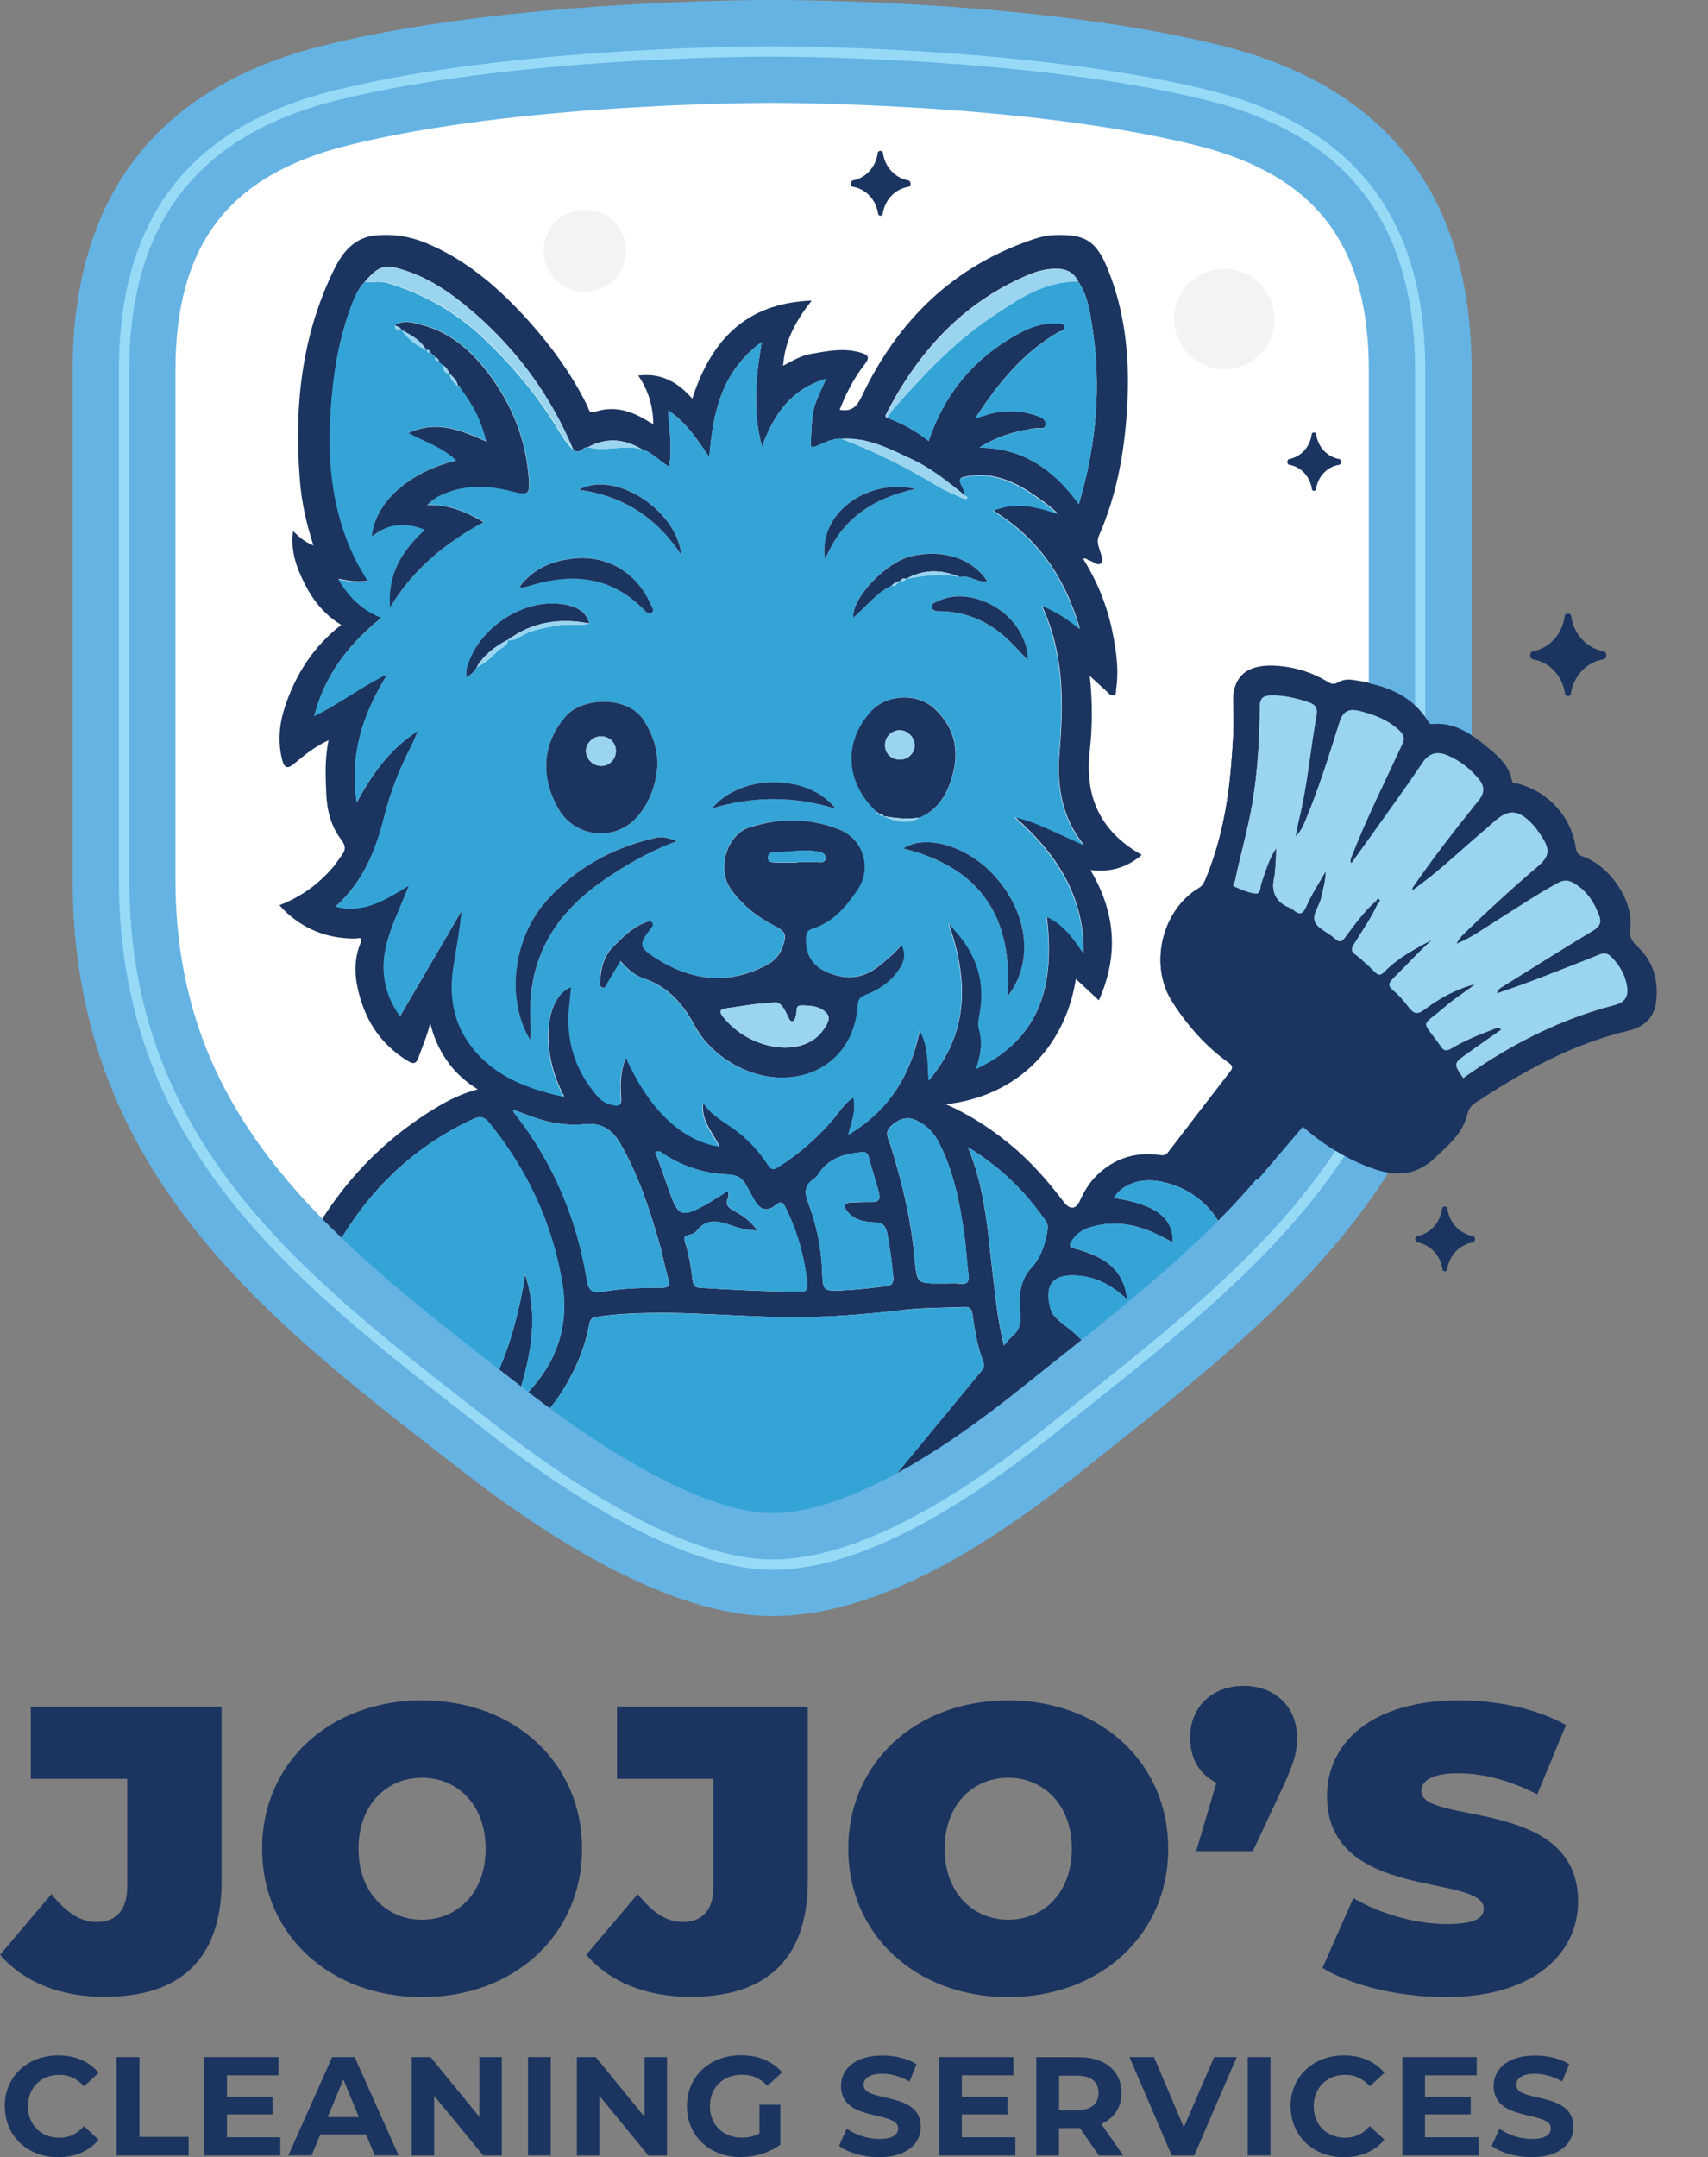 <?xml version="1.0" encoding="UTF-8"?>
<svg id="Layer_2" xmlns="http://www.w3.org/2000/svg" xmlns:xlink="http://www.w3.org/1999/xlink" viewBox="0 0 141.35 178.4">
  <rect x="0" y="0" width="141.35" height="178.4" fill="#808080" stroke="none"/>
  <defs>
    <style>
      .cls-1 {
        fill: none;
      }

      .cls-2 {
        fill: #9ad4ee;
      }

      .cls-3 {
        fill: #1b3560;
      }

      .cls-4 {
        fill: #f5f2f3;
      }

      .cls-5 {
        fill: #97daf6;
      }

      .cls-6 {
        fill: #65b3e3;
      }

      .cls-7 {
        clip-path: url(#clippath-1);
      }

      .cls-8 {
        clip-path: url(#clippath-3);
      }

      .cls-9 {
        clip-path: url(#clippath-4);
      }

      .cls-10 {
        clip-path: url(#clippath-2);
      }

      .cls-11 {
        fill: #fff;
      }

      .cls-12 {
        fill: #34a4d7;
      }

      .cls-13 {
        clip-path: url(#clippath);
      }
    </style>
    <clipPath id="clippath">
      <rect class="cls-1" width="141.35" height="178.4"/>
    </clipPath>
    <clipPath id="clippath-1">
      <path class="cls-1" d="M63.9,4.34h-.09c-1.55,0-21.74.07-35.97,3.63-11.53,2.88-17.14,10.19-17.14,22.33v42.11c0,21.57,14.13,32.54,29.1,44.16l1.38,1.08c5.27,4.1,15.23,10.98,22.72,10.98,5.97,0,13.62-3.69,22.72-10.97.84-.68,1.69-1.35,2.53-2.02,14.38-11.43,27.95-22.22,27.95-43.22V30.3c0-12.14-5.61-19.45-17.14-22.33-14.16-3.54-34.2-3.63-35.94-3.63h-.12"/>
    </clipPath>
    <clipPath id="clippath-2">
      <rect class="cls-1" width="141.35" height="178.4"/>
    </clipPath>
    <clipPath id="clippath-3">
      <polygon class="cls-1" points="98.65 51.4 97.74 68 94.23 76.78 92.86 87.77 110.39 103.12 123.66 101.04 125.03 93.64 134.64 91.81 141.35 87.77 141.35 76.78 133.27 64.03 119.24 51.4 98.65 51.4"/>
    </clipPath>
    <clipPath id="clippath-4">
      <rect class="cls-1" width="141.35" height="178.4"/>
    </clipPath>
  </defs>
  <g id="Layer_1-2" data-name="Layer_1">
    <g>
      <g class="cls-13">
        <path class="cls-3" d="M126.87,53.86c1.37-.26,2.43-1.43,2.62-2.91.03-.28.51-.28.54,0,.19,1.48,1.27,2.65,2.67,2.91.32.06.32.62,0,.67-1.41.23-2.48,1.37-2.7,2.84,0,.06-.04.12-.09.15-.14.1-.36.04-.39-.15-.22-1.47-1.26-2.61-2.65-2.84-.32-.05-.31-.62,0-.67"/>
        <path class="cls-3" d="M19.74,69.18c.97-.18,1.72-1.01,1.85-2.05.02-.19.36-.19.38,0,.13,1.05.9,1.87,1.89,2.05.22.04.23.44,0,.48-1,.16-1.75.97-1.91,2.01,0,.04-.03.08-.07.11-.1.07-.25.03-.27-.11-.16-1.04-.89-1.85-1.87-2.01-.22-.04-.22-.44,0-.48"/>
        <path class="cls-4" d="M23.71,53.22c0,2.06-1.67,3.73-3.73,3.73s-3.73-1.67-3.73-3.73,1.67-3.73,3.73-3.73,3.73,1.67,3.73,3.73"/>
        <path class="cls-11" d="M63.9,129.32c-7.75,0-17.89-6.99-23.25-11.16l-1.38-1.07c-15.13-11.75-29.43-22.85-29.43-44.83V30.14c0-12.59,5.82-20.17,17.78-23.16,14.84-3.71,36.05-3.66,36.28-3.66.21,0,21.42-.05,36.27,3.66,11.97,2.99,17.78,10.57,17.78,23.16v42.11c0,21.41-13.73,32.33-28.28,43.89-.84.67-1.69,1.34-2.53,2.02-9.26,7.41-17.08,11.16-23.25,11.16"/>
      </g>
      <g class="cls-7">
        <path class="cls-3" d="M78.81,128.54c-.06.02-.13.03-.19.05-.92-.02-1.84-.09-2.76.02-1.32-.18-2.64-.11-3.96-.07-1.06.04-2.12.03-3.19.01.69-.84,1.37-1.69,2.07-2.53,3.47-4.21,6.94-8.41,10.42-12.62.17-.21.31-.38.2-.69-.49-1.3-.74-2.66-.92-4.03-.05-.39-.22-.62-.68-.59-1.64.08-3.3.04-4.93.23-2.52.3-5.04.52-7.57.59-4.45.14-8.88-.39-13.33-.33-1.53.02-3.05.09-4.57.32-.43.06-.57.23-.64.64-.25,1.37-.7,2.67-1.33,3.91-1.1,2.14-2.39,4.17-4.79,4.98-1.01.34-1.47.93-1.83,1.82-.18.45-.15.74.17,1.07,2.07,2.1,4,4.31,5.43,6.92-.73.59-1.56.29-2.37.27-2.39-4.09-5.64-7.27-9.99-9.21-2.82-1.26-5.78-1.7-8.85-1.04-1.05.23-1.65.86-1.87,1.9-.5,2.38.23,4.47,1.44,6.55.37-.62.48-1.28.92-1.8.54,1.23.98,2.45,1.65,3.59-.29.04-.52.07-.74.11-.4,0-.81-.07-1.21-.02-1.71.21-2.67-.65-3.3-2.14-.85-2.01-1.29-4.06-.9-6.23.06-.35-.12-.47-.34-.6-.96-.59-1.34-1.54-1.31-2.58.06-2.81.68-5.43,3.02-7.31.33-.27.29-.67.4-1.01,2.39-7.18,6.48-13.07,13.04-17.06,1.07-.65,2.19-1.22,3.54-1.57-1.06-.66-1.89-1.42-2.55-2.37-.67-.95-1.12-1.99-1.39-3.13-.22,1.01-.63,1.93-.97,2.87-.19.55-.44.55-.88.28-2.34-1.42-3.64-3.53-4.18-6.16-.25-1.22-.21-2.41.26-3.57.25-.62-.29-.38-.45-.39-1.68,0-3.24-.41-4.65-1.35-.58-.39-1.1-.83-1.6-1.41,1.81-.7,3.29-1.78,4.5-3.23.24-.29.43-.61.66-.91.34-.45.32-.79-.05-1.28-.85-1.1-1.18-2.43-1.24-3.8-.06-1.44-.13-2.88.19-4.42-1.14.52-2.01,1.24-2.88,1.96-.53.44-.78.31-.94-.28-.41-1.53-.26-3.04.23-4.51.89-2.65,2.34-4.93,4.64-6.71-1.36-.82-2.3-1.98-3-3.35-.68-1.34-1.21-2.71-.99-4.41.53.52,1.01.92,1.69,1.19-.58-1.78-.98-3.55-1.12-5.36-.49-6.07.11-11.97,2.85-17.51.7-1.41,1.66-2.59,3.39-2.77,1.43-.14,2.81.06,4.15.61,3.19,1.31,5.77,3.47,8.08,5.96,2.11,2.27,3.94,4.74,5.32,7.53.11.22.11.66.62.49,1.65-.55,3.11-.05,4.5.84.09.06.2.09.34.16-.03-1.46-.4-2.76-1.25-4,1.89-.24,3.28.54,4.47,1.91,1.54-4.75,4.36-7.9,9.88-8.11-1.3,1.65-2.22,3.3-2.36,5.39.78-.42,1.49-.84,2.29-.98,1.35-.23,2.7-.52,4.08-.12.63.18.87.35.38.98-.89,1.13-1.54,2.41-2.07,3.76.99.18,1.42-.25,1.84-1.14,2.98-6.26,7.59-10.77,14.27-12.99.55-.18,1.11-.3,1.69-.32,2.53-.09,3.45.48,4.41,2.87,1.39,3.45,1.77,7.07,1.61,10.76-.17,3.88-.8,7.67-2.37,11.25-.21.49-.02.83.09,1.23.1.36.34.81.05,1.05-.24.21-.61-.17-.93-.25-.16-.04-.27-.24-.51-.14,1.17,1.88,2,3.91,2.43,6.08.31,1.54.54,3.11.3,4.7-.03.19.06.43-.21.51-.24.07-.36-.12-.51-.26-.46-.42-.92-.84-1.46-1.34.23,2.17.22,4.18,0,6.17-.45,3.83.88,6.71,4.3,8.63-1.22,1.05-2.6,1.46-4.25,1.25,2.08,3.5,2.37,7.03.7,10.78-.67-.62-1.26-1.17-1.9-1.77-.92,5.78-4.99,9.72-10.76,10.36,1.95.86,3.62,1.95,5.18,3.21,1.74,1.41,3.21,3.07,4.56,4.85.52.69,1.01.67,1.37-.12.34-.74.75-1.43,1.32-2,1.46-1.45,3.23-2.03,5.27-1.74.29.04.49.02.68-.22,1.7-2.22,3.41-4.44,5.12-6.65.25-.32.31-.5-.09-.79-1.9-1.36-3.42-3.08-4.68-5.05-1.93-3.01-.87-7.56,2.21-9.38.32-.19.43-.46.55-.73,1.24-2.98,1.84-6.1,2.11-9.3.14-1.7.27-3.4.18-5.1-.14-2.68,1.48-3.42,3.75-3.23,1.44.12,2.81.55,4.06,1.31.29.18.51.26.85.06.34-.21.76-.27,1.17-.22,2.49.34,4.79,1.04,6.25,3.32.11.17.14.32.42.3,1.82-.17,3.19.81,4.49,1.88.91.74,1.84,1.52,2.07,2.79.06.32.29.21.46.25,2.53.64,4.45,2.72,4.82,5.27.06.42.18.62.61.77,2.16.74,4.19,3.61,3.91,5.88-.11.87.18,1.17.69,1.66,1.28,1.23,1.65,2.82,1.44,4.52-.16,1.28-1.03,2.05-2.25,2.33-4.64,1.09-8.72,3.35-12.65,5.94-.37.24-.6.5-.72.99-.37,1.57-1.57,2.55-2.69,3.61-1.46,1.38-3.07,1.55-4.88.95-1.18-.39-2.29-.92-3.35-1.56-.94-.56-1.82-1.22-2.69-1.98-1.67,1.96-3.33,3.92-5,5.86-.22.25-.24.45-.07.75,2.31,4.16,1.72,8.31-.1,12.43-.23.52-.33,1-.28,1.58.23,3.04.28,6.05-1.16,8.88-.83,1.63-1.86,3.05-3.42,4.03-.74.46-1.51.89-2.42.44-.29-.14-.5.04-.71.17-2.57,1.59-5.41,1.45-8.23,1.16-.83-.09-1.58.26-2.37.1-.3-.06-.63.09-.92-.11-.17-1.66-.15-3.33-.01-5.24-1.41,2.01-3.03,3.53-4.27,5.36M73.41,34.55c1.23.45,2.38,1.06,3.44,1.92,1.23-3.65,3.42-6.43,6.61-8.4,1.18-.72,2.42-1.36,3.87-1.33.31,0,.72-.03.79.33.05.28-.36.3-.57.42-2.89,1.69-4.93,4.18-6.84,7.11.48-.15.75-.23,1.01-.31,1.4-.44,2.79-.38,4.16.12.32.12.71.31.65.71-.07.44-.51.25-.79.29-1.65.22-3.22.67-4.69,1.61,3.64.02,6.18,1.85,8.23,4.66,1.46-4.89,1.88-9.73,1.11-14.66-.2-1.3-.39-2.62-1.17-3.75-.39-.8-1.06-1.07-1.91-1.05-.82.02-1.6.24-2.33.56-5.38,2.31-9.04,6.38-11.66,11.49-.06.11-.06.22.09.27M113.92,74.44c.04.07.08.14.12.21-.54,1.21-1.31,2.29-1.99,3.42-.22.36-.26.55.09.83.57.45,1.12.92,1.62,1.43.32.32.49.33.81,0,1.12-1.15,2.53-1.89,3.94-2.64-1.13,1.03-2.15,2.15-3.23,3.21-.35.35-.44.58,0,.95.48.41.92.88,1.29,1.39.41.56.71.68,1.33.21,1.25-.95,2.62-1.69,4.16-2.08-.79.63-1.65,1.15-2.4,1.8-2.18,1.87-2.04.99-.4,3.36.27.4.5.35.84.15,1.12-.66,2.31-1.15,3.53-1.6.19-.07.39-.22.6.05-.94.66-1.89,1.31-2.82,1.98-1.14.81-1.13.82-.32,2.02,1.57-1.12,3.2-2.15,4.91-3.05,2.41-1.28,4.94-2.29,7.59-2.98.88-.23,1.19-.7,1.05-1.55-.15-.94-.59-1.72-1.26-2.4-.33-.34-.61-.41-1.06-.22-1.86.76-3.73,1.48-5.6,2.19-.92.35-1.85.66-2.85,1.01.1-.36.3-.44.46-.55,2.49-1.55,4.97-3.12,7.49-4.64.51-.31.73-.65.54-1.18-.41-1.13-1.03-2.11-2.11-2.75-.46-.27-.84-.3-1.34-.02-1.72.94-3.34,2.03-5,3.07-1.1.69-2.15,1.47-3.39,1.96.17-.31.37-.58.61-.82,1.97-1.91,4-3.75,6.08-5.54,1.04-.88,1.09-1.44.33-2.57-.27-.41-.56-.81-.91-1.15-1.06-1.01-1.8-1.03-2.9-.1-.24.2-.47.43-.71.63-2.05,1.73-3.97,3.62-6.18,5.16.02-.16.08-.28.15-.39,1.69-2.44,3.52-4.78,5.38-7.09.5-.62.5-1.17,0-1.76-.71-.86-1.57-1.53-2.6-1.96-.79-.33-1.47-.22-2.01.57-1.13,1.67-2.31,3.3-3.48,4.95-.8,1.13-1.61,2.25-2.45,3.42-.14-.26-.05-.38,0-.52,1.24-3.18,2.77-6.24,4.2-9.33.22-.47.17-.77-.2-1.12-.96-.91-2.13-1.35-3.37-1.65-.88-.21-1.33.08-1.61.96-.83,2.65-1.66,5.31-2.72,7.88-.21.52-.4,1.04-.92,1.58.12-.6.19-1.05.3-1.49.69-2.83.94-5.73,1.44-8.58.09-.54-.07-.85-.6-1.04-1.01-.35-2.04-.6-3.12-.58-.58,0-.96.12-.97.93-.03,2.65-.17,5.3-.61,7.92-.36,2.19-1,4.31-1.44,6.48-.03.16-.26.38-.09.46.57.25,1.17.53,1.78.59.45.04.38-.57.49-.88.35-.98.62-1.99,1.22-2.86,0,.71-.05,1.4-.11,2.08-.01.14-.04.28-.07.43q-.34,1.59,1.05,2.3c.18.09.38.15.53.27.53.45.8.41,1.11-.3.44-1.01,1.06-1.93,1.6-2.89,0,.79-.23,1.49-.38,2.21-.15.69-.8,1.41-.5,2.02.29.58,1.12.87,1.64,1.35.41.38.59.23.86-.13.8-1.06,1.57-2.14,2.57-3.02M79.82,40.95c-1.37-1.08-2.72-2.2-4.32-2.95-1.86-.87-3.69-1.85-5.85-1.71-.76-.06-1.39.32-2.05.59-.35.14-.54.19-.51-.3.09-1.14.03-2.31.46-3.4.23-.59.51-1.16.81-1.85-2.91.86-4.32,2.95-5.3,5.62-.78-2.92-.53-5.72-.02-8.66-3.29,2.38-4.03,5.76-4.34,9.51-1.05-1.53-1.94-2.89-3.41-3.87.11,1.63.36,3.11.09,4.67-.82-.46-1.4-1.18-2.26-1.45-1.46-.87-2.94-.99-4.46-.17-.43-.07-.76.76-1.25.13-1.85-4.39-4.59-8.14-8.19-11.26-1.72-1.49-3.56-2.81-5.77-3.51-1.61-.51-2.11-.37-3.23.93-.61.61-.9,1.4-1.19,2.17-1.03,2.78-1.47,5.69-1.65,8.63-.27,4.17.15,8.24,2.01,12.07.31.63.69,1.23,1.06,1.88-.85.15-1.6,0-2.42-.15.86,1.49,1.97,2.57,3.57,3.19-2.69,2.17-4.69,4.69-5.58,8.14,2.13-1.04,3.89-2.45,6.07-3.48-2.08,3.33-3.15,6.71-2.55,10.6,1.28-2.34,2.71-4.37,5.08-5.91-.25.55-.38.89-.54,1.21-.97,1.88-1.75,3.82-2.26,5.87-.7,2.8-1.75,5.41-4.02,7.46,2.32.6,4.09-.55,6.07-1.75-.42,1.03-.75,1.82-1.08,2.61-.65,1.55-1.18,3.14-.98,4.86.14,1.24.6,2.34,1.32,3.33,1.73-2.96,3.41-5.84,5.09-8.71-.14,1.55-.41,3.02-.65,4.49-.36,2.21-.14,4.34,1.11,6.23,1.88,2.83,4.79,3.97,8.02,4.67-1.98-3.6-1.68-8.18.59-9.08-.05.48-.09.94-.14,1.4-.35,2.91.42,5.48,2.37,7.68.35.39.77.59,1.26.69.44.09.68.02.63-.55-.09-1.13-.06-2.27.4-3.4,2.35,5.2,5.31,7,7.72,7.37-.51-1.14-1.56-2.09-1.32-3.62.57.85,1.31,1.33,2.05,1.82,1.32.86,2.43,1.96,3.29,3.28.3.46.45.49.89.21,1.7-1.07,3.19-2.37,4.5-3.9.53-.62.94-1.36,1.7-1.84.26,1.1-.17,2.03-.42,3.09,3.33-1.99,5.16-4.9,5.91-8.64.75,1.35.63,2.76.74,4.15,3.32-3.91,3.31-8.26,1.63-13,2.14,2.12,3.08,4.41,2.64,7.2-.08.51-.24,1.08-.1,1.54.34,1.15.1,2.2-.23,3.29,5.48-2.56,6.48-7.19,5.82-12.59,1.4.63,2.23,1.82,3.05,3.04.06-4.67-2.19-8.18-5.7-11.27,1.24.26,2.15.68,3.07,1.1.88.4,1.76.81,2.64,1.21-1.86-2.32-2.23-4.94-2-7.72.34-4.07.38-8.11-1.47-12.07,1.23.47,2.17,1.12,3.15,1.92-1.2-4.19-3.43-7.47-7.17-9.77,1.86-.76,3.52-.35,5.35.25-.76-.71-1.44-1.18-2.14-1.65-1.57-1.06-3.24-1.75-5.2-1.46-.87.13-.92.17-.52.98.09.18.21.35.13.57M96.99,124.39c2.43-1.58,3.45-5.89,3.2-8.12-.09-.79-.53-1.64-.33-2.33.28-1,.43-2.06.86-3.03.86-1.95,1.22-3.99,1.17-6.14-.07-3.56-2.41-6.43-5.92-7.07-1.63-.29-3.08.23-3.79,1.37,3.4.5,4.96,1.65,4.88,3.67-.53-.27-1.04-.55-1.56-.78-1.68-.76-3.41-1.01-5.21-.48-.65.19-1.21.54-1.58,1.13-.19.31-.29.53.24.65.61.14,1.21.37,1.79.64,1.45.68,2.35,1.77,2.54,3.57-1.37-1.29-2.83-2-4.58-1.99-1.78.02-2.2,1.02-1.78,2.69.12.5.48.85.86,1.17.42.35.89.65,1.28,1.04.5.5,1.16.95,1.14,1.76-.05,1.91.54,3.57,1.88,4.95.17.17.37.42.17.69-.19.25-.46.18-.72.12-.38-.09-.68-.29-.96-.56-.51-.51-1-1.03-1.41-1.7-1.18,1.39-1.7,3.01-2.16,4.68-.42-.17-.39-.66-.75-.85-.77.83-1.33,1.7-1.18,2.91.08.68,0,1.38,0,2.08,0,1.38.21,1.69,1.55,1.92,3.61.63,6.8-.19,9.49-2.76.25-.24.43-.63.89-.62v1.39ZM42.67,116.12c3.11-2.69,4.55-6.05,3.84-10.14-.85-4.89-2.89-9.26-6.02-13.11-.42-.52-.77-.58-1.38-.3-7,3.27-11.18,8.95-13.79,16-.2.54.05.57.47.56,1.18-.04,2.37,0,3.54.15,4.34.51,8.46,1.5,11.35,5.31,1.46-2.9,2.25-5.92,2.79-9.19,1.21,3.83.34,7.28-.8,10.74M42.44,91.77c.07.16.09.24.14.29,3.22,4.09,5.18,8.74,6,13.86.13.83.53,1.04,1.2.92,1.65-.3,3.31-.34,4.98-.34.59,0,.69-.2.54-.73-.29-1.05-.49-2.13-.8-3.18-.8-2.77-1.71-5.5-3.16-8.01-.63-1.1-1.51-1.75-2.9-1.61-1.48.15-2.93-.08-4.33-.59-.53-.19-1.07-.39-1.67-.61M62.69,101.77c-.84-.02-1.55-.2-2.24-.45-1.01-.36-1.99-.58-2.79.47-.14.19-.43.3-.68.35-.35.08-.4.21-.3.54.33,1.05.52,2.12.64,3.21.04.36.16.58.57.61,2.79.17,5.59.32,8.38.31.49,0,.59-.19.54-.62-.23-2.23-.82-4.35-1.82-6.35-.2-.4-.34-.57-.8-.18-.7.59-1.3.4-1.76-.41-.23-.4-.45-.81-.66-1.21-.33-.62-.8-.88-1.53-.91-1.9-.07-3.67-.63-5.29-1.67-.19-.12-.38-.4-.71-.16.39,1.08.78,2.15,1.16,3.24.71,2.04,1.01,2.17,2.93,1.12.64-.35,1.24-.76,1.94-1.19,0,.26.05.43,0,.54-.33.64.05.89.54,1.16.69.39,1.36.84,1.87,1.6M27.47,111.28c-.74-.07-1.74-.05-2.68.15-1.77.38-3.52,3.8-2.97,5.57.13.44.31.2.48.07,1.12-.8,2.43-1.08,3.75-1.17,4.31-.31,8.37.44,11.92,3.09.28.21.48.26.74-.02.71-.75.82-2.41.21-3.27-.9-1.25-2.09-2.15-3.47-2.78-2.45-1.12-5.05-1.53-7.97-1.65M77.99,106.15c.49,0,.99-.04,1.47.01.66.07.76-.22.68-.8-.14-1.06-.18-2.13-.33-3.19-.38-2.66-.87-5.29-2.13-7.71-.41-.79-1-1.4-1.82-1.79-.83-.4-1.47-.13-2.11.44-.61.54-.22,1.06-.06,1.58.97,3.06,1.7,6.16,2,9.36.2,2.1.16,2.11,2.29,2.09M69.78,106.71c1.18-.05,2.35-.19,3.53-.34.55-.07.66-.3.61-.79-.13-1.2-.25-2.41-.5-3.59-.12-.56-.32-.88-1-.9-.88-.03-1.79-.18-2.38-1.01-.26-.36-.18-.59.26-.62.6-.04,1.21-.06,1.82-.05.62.02.76-.28.61-.81-.27-.97-.58-1.93-.83-2.9-.11-.42-.32-.44-.69-.4-1.44.14-2.72.53-3.53,1.87-.09.14-.23.27-.37.36-.73.49-.73,1.11-.45,1.86.7,1.84,1.11,3.76,1.18,5.73.06,1.65.05,1.65,1.74,1.6M83.09,111.27c.27-.31.39-.51.56-.65.65-.52.87-1.1.77-2-.14-1.28-.02-2.74.86-3.69.86-.93,1.17-1.91,1.38-3.05.07-.38.08-.62-.14-.94-1.69-2.41-3.73-4.44-6.41-6.06,1.45,3.51,1.65,7.12,2.07,10.68.22,1.84.4,3.69.9,5.71"/>
        <path class="cls-12" d="M46.41,128.25c-1.42-2.61-3.36-4.82-5.43-6.92-.33-.33-.36-.62-.17-1.07.36-.89.81-1.47,1.83-1.82,2.4-.82,3.68-2.85,4.79-4.98.64-1.24,1.09-2.54,1.33-3.91.07-.4.21-.57.64-.64,1.52-.23,3.04-.3,4.57-.32,4.45-.06,8.88.46,13.33.33,2.53-.08,5.05-.3,7.57-.59,1.63-.19,3.29-.15,4.93-.23.45-.02.62.2.68.59.18,1.37.43,2.73.92,4.03.11.3-.02.48-.2.69-3.47,4.2-6.95,8.41-10.42,12.62-.69.84-1.38,1.68-2.06,2.53-5.37,0-10.74.01-16.11.02-1.76,0-3.52,0-5.28,0-.35,0-.7.05-.91-.33"/>
        <path class="cls-12" d="M26.61,128.61c.22-.03.45-.06.74-.11-.67-1.15-1.11-2.36-1.65-3.59-.45.52-.55,1.18-.93,1.8-1.21-2.08-1.94-4.18-1.44-6.55.22-1.04.82-1.67,1.87-1.9,3.07-.66,6.03-.22,8.85,1.04,4.35,1.94,7.6,5.12,9.99,9.21-4.06.01-8.13.02-12.19.04-1.75,0-3.5.04-5.25.06"/>
        <path class="cls-12" d="M78.81,128.54c1.24-1.83,2.86-3.35,4.27-5.36-.14,1.92-.15,3.58.01,5.24-.51.5-1.15.21-1.72.24-.85.04-1.71-.07-2.57-.12"/>
        <path class="cls-12" d="M47.42,37.12c.49.63.82-.2,1.24-.13,1.47.38,2.99-.25,4.46.16.86.27,1.44.99,2.26,1.45.27-1.56.02-3.04-.09-4.67,1.46.98,2.35,2.34,3.41,3.87.31-3.75,1.05-7.13,4.34-9.51-.51,2.94-.76,5.74.02,8.66.98-2.67,2.39-4.76,5.3-5.62-.3.69-.58,1.26-.81,1.85-.43,1.09-.37,2.26-.46,3.4-.04.49.16.44.5.3.66-.26,1.3-.65,2.05-.59,2.79,1.06,5.44,2.38,7.98,3.93.66.4,1.39.68,2.09,1,.11.05.29.13.33-.09,0-.04-.16-.12-.25-.18.08-.22-.04-.39-.13-.57-.4-.81-.35-.85.52-.98,1.96-.29,3.62.4,5.2,1.46.69.47,1.38.94,2.14,1.65-1.83-.61-3.49-1.02-5.35-.26,3.74,2.3,5.97,5.58,7.17,9.77-.99-.79-1.93-1.44-3.15-1.91,1.84,3.95,1.8,7.99,1.47,12.07-.23,2.78.14,5.4,2,7.72-.88-.4-1.76-.81-2.64-1.21-.92-.41-1.83-.83-3.07-1.1,3.51,3.09,5.76,6.6,5.7,11.27-.81-1.22-1.65-2.41-3.05-3.04.66,5.4-.34,10.03-5.82,12.59.34-1.09.57-2.14.23-3.29-.14-.46.02-1.03.1-1.54.43-2.79-.5-5.08-2.64-7.2,1.68,4.75,1.69,9.09-1.63,13-.11-1.39.02-2.8-.74-4.15-.75,3.74-2.57,6.65-5.91,8.64.25-1.05.68-1.99.42-3.09-.76.48-1.17,1.22-1.7,1.84-1.31,1.52-2.8,2.83-4.5,3.9-.44.27-.58.25-.89-.21-.86-1.32-1.97-2.42-3.29-3.28-.75-.49-1.49-.97-2.05-1.82-.24,1.54.8,2.48,1.32,3.62-2.41-.38-5.37-2.18-7.72-7.37-.46,1.13-.5,2.27-.4,3.4.05.57-.19.64-.63.55-.49-.1-.91-.3-1.26-.69-1.95-2.21-2.72-4.77-2.37-7.68.05-.46.09-.91.14-1.4-2.27.9-2.57,5.48-.59,9.08-3.23-.71-6.14-1.84-8.02-4.67-1.25-1.89-1.48-4.03-1.11-6.23.24-1.47.51-2.94.65-4.49-1.68,2.88-3.36,5.75-5.09,8.71-.73-.99-1.19-2.1-1.32-3.33-.19-1.72.33-3.3.98-4.86.33-.79.65-1.59,1.08-2.61-1.97,1.21-3.75,2.35-6.07,1.75,2.27-2.05,3.32-4.66,4.02-7.46.51-2.05,1.29-4,2.26-5.87.17-.32.3-.66.54-1.21-2.37,1.54-3.8,3.57-5.08,5.91-.6-3.89.47-7.27,2.55-10.6-2.18,1.04-3.94,2.44-6.07,3.48.89-3.45,2.89-5.97,5.58-8.14-1.6-.62-2.71-1.7-3.57-3.19.82.15,1.57.3,2.42.15-.37-.65-.75-1.24-1.06-1.88-1.86-3.82-2.28-7.89-2.01-12.07.19-2.94.62-5.85,1.65-8.63.29-.78.58-1.56,1.19-2.17.64.07,1.29-.09,1.94.11,2.91.9,5.53,2.36,7.74,4.42,2.25,2.1,4.26,4.45,5.93,7.06.49.76.89,1.61,1.58,2.24M36.5,30.03c.06.06.12.13.19.19h0c-.02.37.1.65.53.69h0c.06.46.35.77.71,1.04l-.02-.02c.08.06.15.12.23.18,1,1.28,1.73,2.68,2.12,4.38-2.08-.91-4.07-1.79-6.44-.7,1.44.78,2.87,1.19,3.95,2.27-3.94.98-6.7,3.46-6.98,6.29,1.34-1.07,2.77-1.21,4.38-.56-1.83,1.7-3.09,3.6-2.87,6.43,1.95-3.24,4.62-5.34,7.74-7.06-1.45-.84-2.88-1.47-4.67-1.41.53-.53,1.01-.78,1.51-.98,1.82-.73,3.67-.63,5.52-.15,1.35.35,1.48.24,1.38-1.1-.27-3.51-1.61-6.59-3.84-9.28-1.33-1.61-2.96-2.85-5.01-3.39-.72-.19-1.49-.44-2.23.03-.04.44.27.37.54.36h0c.51.81,1.27,1.31,2.1,1.73l-.03-.02c.05.18.18.23.35.2h-.01c0,.11.07.17.18.18h-.01c.06.05.12.11.18.17h0c-.02.24.1.36.36.34h-.01c.06.06.12.12.19.18h-.01ZM72.77,67.3h-.02c.06.16.21.18.36.18h-.02c.99.45,1.98.74,3.02.13,1.69-.71,2.42-2.17,2.81-3.8.48-2-.03-3.78-1.55-5.2-1.44-1.35-3.99-1.22-5.3.24-2.29,2.54-2.08,5.9.52,8.3-.06.22.12.11.19.14M74.47,48.06h-.01c.21.02.4,0,.53-.19h-.02c1.48-.27,2.95-.47,4.45-.16.79-.23,1.46.49,2.28.35-1.21-1.9-3.72-2.7-6.33-2.06-2.08.51-4.86,3.42-4.76,5.06,1.1-.88,1.9-2.05,3.18-2.64.24.11.37-.05.5-.2l-.02.02c.06-.06.13-.12.19-.18M42.03,52.91h0c.4.1.74-.07,1.05-.27.98-.6,2.08-.73,3.17-.93.84-.16,1.69.1,2.52-.15-.26-1.06-1.13-1.4-2.03-1.56-3.39-.61-7.32,2.01-8.12,5.37-.05.19,0,.41,0,.66.41-.26.67-.53.85-.86.68-.33,1.22-.84,1.75-1.36.3-.28.82-.36.82-.91M74.59,78.13c-.54.68-1.17,1.18-1.79,1.69-1.19.96-2.45,1.25-3.95.74-1.53-.52-2.27-1.49-2.16-3.1.03-.38.18-.56.53-.67,1.7-.54,2.78-1.82,3.73-3.21,1.21-1.77.49-4.18-1.5-4.98-2.45-.99-4.97-.98-7.46-.18-1.84.59-2.68,3.39-1.59,5,.91,1.35,2.13,2.34,3.57,3.07,1.06.55,1.16.78.74,1.9-.25.66-.71,1.11-1.32,1.43-3.25,1.71-6.35,1.26-9.31-.7-1.21-.8-1.21-1.08-.33-2.23.02-.02.04-.04.05-.07.12-.16.31-.32.14-.53-.16-.21-.36-.08-.55,0-1.07.39-1.83,1.18-2.62,1.95-.79.77-1.07,1.76-1.12,2.82-.01.21-.12.52.16.61.3.09.34-.23.45-.42.35-.57.68-1.15,1.06-1.79.58.72,1.21,1.21,1.94,1.46,1.96.67,3.2,2.06,4.15,3.81.74,1.38,1.83,2.44,3.18,3.23,4.49,2.62,10.02.7,10.37-4.9.03-.48.31-.65.66-.79,1.13-.44,2.08-1.11,2.77-2.13.41-.61.58-1.24.17-2.01M54.41,63.18c0-1.34-.42-2.48-1.1-3.56-1.36-2.17-5.13-1.91-6.43-.45-1.95,2.17-2.25,4.99-.64,7.76,1.39,2.39,4.74,2.69,6.54.57,1.07-1.26,1.54-2.75,1.63-4.32M43.92,86.07c0-.54.03-1.07,0-1.61-.27-4.9,1.76-8.63,5.71-11.44,1.98-1.41,4.06-2.6,6.4-3.48-1-.35-1.2-.39-1.97-.21-3.44.8-6.39,2.47-8.76,5.08-2.84,3.13-3.49,8.25-1.37,11.65M83.36,82.43c2.27-2.87,1.73-7.03-1.19-10.14-2.23-2.37-5.62-3.32-7.42-2.12,6.38,1.57,9.15,5.71,8.61,12.26M43,48.52c.13.05.18.09.23.08.2-.04.39-.1.58-.16,3.56-1.11,6.82-.79,9.54,2.05.17.17.37.34.59.15.23-.2,0-.42-.08-.62-1.14-2.66-3.63-4.17-6.5-3.83-1.72.21-3.26.84-4.37,2.32M85.04,54.57c.03-.84-.22-1.45-.51-2.05-1.2-2.5-4.59-3.92-6.83-2.84-.24.11-.64.18-.58.54.06.35.43.31.71.32,1.85.05,3.49.65,4.94,1.8.79.63,1.46,1.38,2.26,2.23M58.92,66.85c3.36-1.01,6.73-1.05,10.23.03-2.22-2.87-7.77-2.95-10.23-.03M75.76,40.43c-4.16-.92-8.11,2.2-7.47,5.83,1.37-3.36,3.95-5.06,7.47-5.83M56.39,45.9c-.42-3.82-5.58-7.04-8.48-5.4,3.61.51,6.42,2.27,8.48,5.4"/>
        <path class="cls-2" d="M113.92,74.44c-1.01.88-1.78,1.96-2.57,3.02-.27.36-.46.5-.86.13-.53-.49-1.35-.78-1.64-1.35-.3-.6.35-1.32.5-2.02.15-.72.37-1.42.38-2.21-.54.96-1.16,1.88-1.6,2.89-.31.71-.58.75-1.11.3-.15-.13-.35-.18-.53-.27q-1.38-.7-1.04-2.3c.03-.14.06-.28.07-.43.06-.69.11-1.37.11-2.08-.6.87-.87,1.88-1.22,2.86-.11.32-.04.92-.49.88-.61-.06-1.2-.34-1.78-.59-.17-.07.06-.3.09-.46.44-2.17,1.08-4.29,1.44-6.48.44-2.63.58-5.27.61-7.92.01-.81.39-.92.97-.93,1.08-.02,2.1.24,3.12.58.53.18.7.5.6,1.04-.51,2.86-.75,5.76-1.44,8.58-.11.44-.18.89-.3,1.49.52-.53.7-1.06.92-1.58,1.06-2.57,1.89-5.23,2.72-7.88.27-.88.73-1.17,1.61-.96,1.24.3,2.41.74,3.37,1.65.38.36.42.66.2,1.13-1.43,3.1-2.97,6.15-4.2,9.33-.05.13-.14.25,0,.51.84-1.17,1.65-2.29,2.45-3.42,1.17-1.64,2.35-3.28,3.48-4.95.54-.8,1.22-.91,2.01-.58,1.02.43,1.88,1.1,2.6,1.96.49.59.5,1.14,0,1.76-1.86,2.31-3.69,4.65-5.38,7.09-.08.11-.13.23-.15.39,2.21-1.55,4.13-3.44,6.18-5.16.24-.2.47-.43.71-.63,1.11-.92,1.85-.91,2.9.1.35.34.64.74.91,1.15.76,1.14.71,1.69-.33,2.57-2.09,1.78-4.11,3.63-6.08,5.54-.24.23-.44.51-.61.82,1.23-.49,2.28-1.27,3.39-1.96,1.66-1.03,3.28-2.13,5-3.07.5-.27.88-.25,1.34.02,1.08.63,1.7,1.61,2.11,2.75.19.53-.02.87-.54,1.18-2.51,1.51-5,3.08-7.49,4.63-.17.1-.36.19-.46.55,1-.35,1.93-.66,2.85-1.01,1.87-.72,3.75-1.44,5.6-2.19.45-.18.73-.12,1.06.22.66.68,1.11,1.46,1.26,2.4.14.85-.18,1.33-1.05,1.55-2.65.68-5.17,1.7-7.59,2.98-1.7.9-3.34,1.93-4.91,3.05-.82-1.2-.82-1.21.32-2.02.93-.67,1.88-1.32,2.82-1.98-.21-.27-.41-.12-.6-.05-1.21.45-2.41.94-3.53,1.6-.34.2-.57.25-.84-.15-1.64-2.37-1.77-1.48.4-3.36.75-.65,1.62-1.17,2.4-1.8-1.54.39-2.91,1.14-4.16,2.08-.62.47-.92.35-1.32-.21-.37-.51-.82-.98-1.3-1.39-.43-.37-.34-.61,0-.95,1.08-1.07,2.1-2.18,3.23-3.21-1.41.75-2.82,1.49-3.94,2.64-.32.33-.5.32-.81,0-.5-.52-1.05-.99-1.62-1.43-.35-.28-.31-.48-.09-.83.69-1.13,1.46-2.2,1.99-3.42.15-.07.2-.21.1-.32-.09-.1-.17.01-.22.11"/>
        <path class="cls-12" d="M96.99,124.39v-1.39c-.47,0-.64.38-.89.62-2.69,2.56-5.88,3.39-9.49,2.76-1.34-.23-1.56-.55-1.55-1.92,0-.69.08-1.4,0-2.08-.15-1.21.41-2.09,1.18-2.91.36.19.34.68.75.84.46-1.67.99-3.29,2.16-4.68.41.67.9,1.19,1.41,1.7.27.27.58.47.96.56.25.06.53.13.72-.12.2-.27,0-.52-.17-.69-1.34-1.39-1.92-3.04-1.88-4.95.02-.81-.63-1.27-1.14-1.76-.39-.38-.86-.68-1.28-1.04-.38-.32-.74-.67-.86-1.17-.42-1.67,0-2.68,1.78-2.69,1.75-.02,3.22.69,4.58,1.99-.19-1.79-1.09-2.89-2.54-3.57-.57-.27-1.17-.5-1.79-.64-.53-.12-.43-.34-.24-.65.37-.6.93-.94,1.58-1.13,1.8-.53,3.53-.27,5.21.48.52.23,1.02.51,1.56.79.08-2.02-1.48-3.17-4.88-3.67.71-1.14,2.16-1.66,3.79-1.37,3.51.63,5.85,3.5,5.92,7.07.04,2.15-.32,4.19-1.17,6.14-.43.97-.58,2.02-.86,3.03-.19.69.25,1.54.33,2.33.25,2.23-.78,6.53-3.2,8.12"/>
        <path class="cls-12" d="M42.67,116.12c1.13-3.46,2.01-6.91.8-10.74-.53,3.27-1.33,6.29-2.78,9.19-2.89-3.8-7-4.79-11.35-5.31-1.18-.14-2.36-.18-3.54-.15-.42.01-.67-.01-.47-.56,2.61-7.04,6.79-12.73,13.79-16,.6-.28.95-.22,1.38.3,3.14,3.86,5.18,8.23,6.02,13.11.71,4.09-.73,7.45-3.84,10.14"/>
        <path class="cls-12" d="M89.22,23.28c.78,1.13.97,2.45,1.17,3.75.77,4.92.35,9.76-1.11,14.66-2.06-2.81-4.59-4.64-8.23-4.66,1.47-.94,3.04-1.4,4.69-1.61.29-.04.73.15.79-.29.06-.4-.33-.59-.65-.71-1.37-.5-2.76-.56-4.16-.12-.26.08-.53.16-1.01.31,1.92-2.93,3.96-5.42,6.84-7.11.21-.12.62-.14.57-.42-.07-.36-.48-.32-.79-.33-1.45-.03-2.7.61-3.87,1.33-3.19,1.96-5.38,4.75-6.61,8.4-1.06-.86-2.21-1.47-3.44-1.92.2-.28.38-.58.6-.84,2.43-2.71,4.9-5.38,7.94-7.43,2.21-1.49,4.41-3.04,7.26-3.01"/>
        <path class="cls-12" d="M42.43,91.77c.61.22,1.14.42,1.67.61,1.4.51,2.86.75,4.33.59,1.38-.14,2.26.51,2.9,1.61,1.45,2.51,2.37,5.24,3.16,8.01.3,1.05.51,2.12.8,3.18.15.53.05.73-.54.73-1.67,0-3.33.04-4.98.34-.67.12-1.07-.08-1.2-.92-.83-5.12-2.79-9.77-6-13.86-.05-.06-.07-.14-.14-.29"/>
        <path class="cls-12" d="M62.69,101.77c-.51-.76-1.18-1.2-1.87-1.6-.48-.28-.87-.53-.54-1.16.06-.11,0-.27,0-.54-.7.43-1.3.84-1.94,1.19-1.92,1.05-2.21.93-2.93-1.12-.38-1.08-.77-2.16-1.16-3.24.33-.24.52.04.71.16,1.62,1.03,3.39,1.59,5.29,1.67.73.03,1.2.29,1.53.91.22.41.44.81.66,1.21.46.81,1.06,1,1.76.41.46-.38.6-.22.8.18,1.01,2,1.59,4.13,1.82,6.35.05.43-.06.62-.54.62-2.8.01-5.59-.15-8.38-.31-.41-.02-.53-.25-.57-.61-.12-1.09-.32-2.17-.64-3.21-.1-.33-.05-.46.3-.54.24-.05.54-.17.68-.35.79-1.05,1.78-.83,2.79-.47.7.25,1.41.43,2.24.45"/>
        <path class="cls-12" d="M27.47,111.28c2.91.12,5.52.53,7.97,1.65,1.38.63,2.57,1.53,3.47,2.78.61.85.5,2.51-.21,3.27-.26.27-.46.23-.74.02-3.55-2.65-7.61-3.4-11.92-3.09-1.32.09-2.63.37-3.75,1.17-.18.13-.35.36-.48-.07-.54-1.77,1.21-5.19,2.97-5.57.95-.2,1.95-.22,2.68-.15"/>
        <path class="cls-12" d="M77.99,106.15c-2.12.01-2.09,0-2.29-2.1-.3-3.2-1.03-6.3-2-9.36-.16-.52-.56-1.03.06-1.58.64-.57,1.28-.84,2.11-.44.82.39,1.41,1,1.82,1.79,1.25,2.42,1.75,5.05,2.13,7.71.15,1.06.19,2.13.33,3.18.08.58-.02.87-.68.8-.49-.05-.98,0-1.47,0"/>
        <path class="cls-12" d="M69.78,106.71c-1.69.06-1.68.06-1.74-1.6-.08-1.97-.49-3.89-1.18-5.73-.29-.76-.29-1.38.45-1.86.14-.09.28-.22.37-.36.8-1.33,2.09-1.73,3.53-1.87.37-.04.58-.02.69.4.25.97.56,1.93.83,2.9.15.53,0,.83-.61.81-.6-.02-1.21,0-1.82.05-.45.03-.52.26-.26.62.58.83,1.49.98,2.38,1.01.68.02.88.34,1,.9.25,1.19.38,2.39.5,3.59.05.5-.06.73-.61.79-1.17.15-2.34.3-3.53.34"/>
        <path class="cls-12" d="M83.09,111.27c-.5-2.02-.68-3.86-.9-5.71-.43-3.56-.62-7.18-2.07-10.68,2.67,1.62,4.72,3.65,6.41,6.06.22.31.21.56.14.94-.21,1.14-.52,2.12-1.38,3.05-.88.95-1,2.41-.86,3.69.1.9-.13,1.48-.77,2-.17.14-.3.34-.56.65"/>
        <path class="cls-2" d="M89.22,23.28c-2.85-.03-5.05,1.52-7.26,3.01-3.04,2.05-5.52,4.72-7.94,7.43-.23.25-.4.56-.6.84-.15-.05-.14-.16-.09-.27,2.63-5.11,6.28-9.19,11.66-11.49.73-.31,1.51-.54,2.33-.56.85-.02,1.52.25,1.91,1.05"/>
        <path class="cls-2" d="M47.42,37.12c-.69-.63-1.09-1.48-1.58-2.24-1.68-2.61-3.68-4.96-5.93-7.06-2.21-2.06-4.83-3.52-7.74-4.42-.65-.2-1.3-.04-1.94-.11,1.12-1.3,1.62-1.44,3.23-.93,2.21.7,4.05,2.02,5.77,3.51,3.6,3.12,6.33,6.87,8.19,11.26"/>
        <path class="cls-2" d="M79.82,40.95c.09.06.25.14.25.18-.04.22-.22.14-.33.09-.7-.32-1.44-.6-2.09-1-2.54-1.55-5.2-2.87-7.98-3.93,2.16-.14,3.99.85,5.85,1.71,1.6.75,2.95,1.86,4.32,2.95"/>
        <path class="cls-2" d="M53.13,37.16c-1.47-.41-2.99.22-4.46-.17,1.52-.82,3-.7,4.46.17"/>
        <path class="cls-3" d="M74.59,78.13c.41.77.23,1.41-.17,2.01-.68,1.02-1.63,1.69-2.77,2.13-.35.14-.63.3-.66.79-.35,5.6-5.89,7.52-10.37,4.9-1.35-.79-2.44-1.85-3.18-3.23-.95-1.76-2.2-3.15-4.15-3.81-.74-.25-1.36-.75-1.94-1.46-.38.64-.72,1.22-1.06,1.79-.11.18-.16.51-.45.42-.28-.09-.17-.39-.16-.61.05-1.07.33-2.05,1.12-2.82.78-.77,1.55-1.56,2.62-1.95.19-.07.39-.2.55.01.16.21-.03.37-.15.53-.02.02-.04.04-.05.07-.88,1.15-.88,1.43.33,2.23,2.96,1.95,6.06,2.41,9.31.7.61-.32,1.07-.77,1.32-1.43.42-1.12.32-1.36-.74-1.9-1.43-.74-2.65-1.72-3.57-3.07-1.09-1.61-.26-4.41,1.59-5,2.49-.8,5.01-.81,7.46.18,1.99.8,2.71,3.2,1.5,4.98-.95,1.39-2.03,2.68-3.73,3.21-.35.11-.5.29-.53.67-.11,1.61.63,2.58,2.16,3.1,1.5.51,2.76.23,3.95-.74.62-.51,1.25-1.01,1.79-1.69M63.78,82.95c-1.35.04-2.48.28-3.62.43-.7.09-.63.35-.25.8,1,1.19,2.25,1.94,3.76,2.3,1.86.44,3.6-.05,4.46-1.3.27-.4.65-.94.32-1.34-.52-.63-1.38-.69-2.15-.69-.54,0-.31.57-.44.88-.07.16-.05.38-.24.42-.26.06-.3-.18-.39-.35-.34-.67-.63-1.43-1.45-1.15M66.01,71.32v-.02c.52,0,1.03,0,1.55,0,.3,0,.71.13.75-.33.03-.37-.3-.48-.64-.54-1.21-.21-2.4.06-3.6.05-.27,0-.52.14-.51.47.01.36.32.37.57.38.63.02,1.26,0,1.89,0"/>
        <path class="cls-3" d="M32.68,26.9c.73-.47,1.51-.22,2.23-.03,2.05.54,3.68,1.78,5.01,3.39,2.23,2.69,3.57,5.76,3.84,9.28.1,1.34-.03,1.45-1.38,1.1-1.85-.48-3.7-.58-5.52.15-.5.2-.98.44-1.51.98,1.79-.06,3.22.56,4.67,1.41-3.12,1.71-5.79,3.82-7.74,7.06-.22-2.83,1.04-4.73,2.87-6.43-1.61-.65-3.04-.52-4.38.56.28-2.83,3.04-5.31,6.98-6.29-1.09-1.08-2.52-1.5-3.95-2.27,2.38-1.09,4.36-.21,6.44.7-.39-1.7-1.12-3.1-2.12-4.38-.06-.08-.05-.25-.23-.18l.02.02c-.08-.45-.37-.77-.71-1.05h0c-.12-.27-.27-.52-.53-.69h0c-.06-.05-.12-.11-.19-.17h.01c-.06-.05-.12-.11-.19-.17h.01c-.06-.17-.18-.28-.36-.35h0c-.01-.1-.07-.16-.18-.17h.01c-.06-.05-.12-.11-.18-.17h.01c-.09-.11-.12-.33-.35-.19,0,0,.03.02.03.02-.46-.86-1.29-1.29-2.1-1.73h0c-.1-.23-.34-.26-.54-.35"/>
        <path class="cls-3" d="M54.41,63.18c-.09,1.57-.56,3.06-1.63,4.32-1.8,2.12-5.14,1.82-6.54-.57-1.61-2.76-1.31-5.58.64-7.76,1.31-1.46,5.08-1.72,6.43.45.67,1.07,1.09,2.22,1.1,3.56M50.97,62.09c-.01-.71-.57-1.22-1.3-1.19-.64.03-1.2.61-1.18,1.24.03.67.63,1.23,1.32,1.2.66-.03,1.17-.58,1.16-1.25"/>
        <path class="cls-3" d="M72.57,67.16c-2.6-2.4-2.81-5.76-.52-8.3,1.31-1.46,3.86-1.59,5.3-.24,1.53,1.43,2.03,3.21,1.55,5.2-.39,1.63-1.12,3.09-2.81,3.8-1.01.15-2.02.05-3.01-.14,0,0,.02,0,.02,0-.05-.18-.23-.14-.36-.19h.02c-.06-.04-.13-.09-.19-.13M75.69,61.64c0-.67-.58-1.26-1.25-1.25-.66.01-1.18.54-1.19,1.2-.01.72.5,1.23,1.24,1.22.67,0,1.2-.53,1.21-1.18"/>
        <path class="cls-3" d="M43.92,86.07c-2.11-3.41-1.47-8.52,1.37-11.65,2.37-2.62,5.33-4.28,8.76-5.08.77-.18.97-.14,1.97.21-2.34.88-4.42,2.07-6.4,3.48-3.95,2.82-5.98,6.54-5.71,11.44.03.53,0,1.07,0,1.61"/>
        <path class="cls-3" d="M83.36,82.43c.54-6.55-2.23-10.7-8.61-12.26,1.8-1.2,5.19-.25,7.42,2.12,2.92,3.11,3.46,7.27,1.19,10.14"/>
        <path class="cls-3" d="M43,48.52c1.11-1.48,2.65-2.12,4.37-2.32,2.87-.34,5.36,1.16,6.5,3.83.08.2.31.42.08.62-.22.19-.43.02-.59-.15-2.72-2.84-5.97-3.15-9.54-2.05-.19.06-.38.11-.58.16-.05.01-.1-.03-.23-.08"/>
        <path class="cls-3" d="M39.46,55.17c-.18.33-.44.6-.85.86,0-.26-.04-.47,0-.66.81-3.37,4.74-5.99,8.12-5.37.9.16,1.77.51,2.03,1.56-2.43-.47-4.71-.14-6.74,1.36h0c-1.04.53-1.96,1.22-2.57,2.25"/>
        <path class="cls-3" d="M73.79,48.43c-1.28.58-2.09,1.76-3.18,2.64-.1-1.64,2.69-4.55,4.76-5.06,2.61-.64,5.12.16,6.33,2.06-.82.14-1.49-.58-2.28-.35-1.51-.64-3-.67-4.45.17h.02c-.24-.11-.4,0-.53.18h.01c-.1.02-.26-.02-.19.17l.02-.02c-.24-.12-.35.09-.5.2"/>
        <path class="cls-3" d="M85.04,54.57c-.81-.85-1.47-1.6-2.26-2.23-1.45-1.15-3.09-1.75-4.94-1.8-.28,0-.65.03-.71-.32-.06-.36.34-.42.58-.54,2.24-1.07,5.62.34,6.83,2.84.29.6.54,1.21.51,2.05"/>
        <path class="cls-3" d="M58.92,66.85c2.47-2.93,8.02-2.84,10.23.03-3.51-1.08-6.87-1.03-10.23-.03"/>
        <path class="cls-3" d="M75.76,40.43c-3.52.77-6.1,2.47-7.47,5.83-.65-3.63,3.31-6.75,7.47-5.83"/>
        <path class="cls-3" d="M56.39,45.9c-2.06-3.13-4.87-4.9-8.48-5.4,2.9-1.63,8.06,1.59,8.48,5.4"/>
        <path class="cls-2" d="M42.03,52.92c2.04-1.5,4.31-1.83,6.74-1.36-.83.25-1.68,0-2.52.15-1.09.2-2.2.33-3.18.94-.31.19-.65.36-1.05.28"/>
        <path class="cls-2" d="M74.97,47.89c1.45-.83,2.94-.81,4.45-.17-1.5-.31-2.98-.12-4.45.17"/>
        <path class="cls-2" d="M39.46,55.17c.61-1.03,1.53-1.72,2.57-2.27,0,.55-.52.63-.82.91-.54.51-1.07,1.03-1.75,1.36"/>
        <path class="cls-2" d="M33.21,27.26c.81.44,1.64.86,2.1,1.73-.84-.41-1.6-.92-2.1-1.73"/>
        <path class="cls-2" d="M73.08,67.48c1,.19,2,.28,3.01.14-1.03.6-2.03.32-3.01-.14"/>
        <path class="cls-2" d="M37.2,30.9c.34.28.63.59.71,1.05-.36-.27-.65-.58-.71-1.05"/>
        <path class="cls-2" d="M36.68,30.2c.26.17.41.42.53.7-.43-.04-.55-.32-.53-.7"/>
        <path class="cls-2" d="M32.68,26.9c.19.1.43.12.54.36-.26,0-.57.09-.54-.36"/>
        <path class="cls-2" d="M73.79,48.43c.15-.11.26-.32.5-.2-.13.15-.26.31-.5.2"/>
        <path class="cls-2" d="M74.46,48.07c.14-.18.3-.29.53-.19-.13.2-.33.21-.53.19"/>
        <path class="cls-2" d="M35.99,29.51c.17.06.3.18.36.35-.25.02-.37-.1-.36-.35"/>
        <path class="cls-2" d="M35.29,28.97c.23-.14.26.08.35.2-.17.03-.3-.02-.35-.2"/>
        <path class="cls-2" d="M72.75,67.29c.13.05.3,0,.36.19-.15,0-.29-.03-.36-.19"/>
        <path class="cls-2" d="M72.57,67.16c.06.05.13.1.19.14-.07-.04-.26.08-.19-.14"/>
        <path class="cls-2" d="M35.64,29.16c.06.06.12.12.18.18-.11-.01-.18-.07-.18-.18"/>
        <path class="cls-2" d="M35.81,29.34c.11.01.17.07.18.18-.06-.06-.12-.12-.18-.18"/>
        <path class="cls-2" d="M36.33,29.86c.06.06.12.12.19.19-.06-.06-.12-.12-.19-.19"/>
        <path class="cls-2" d="M36.5,30.03c.06.06.12.13.19.19-.06-.06-.12-.13-.19-.19"/>
        <path class="cls-2" d="M74.28,48.24c-.06-.2.1-.15.19-.18-.06.06-.13.12-.19.18"/>
        <path class="cls-2" d="M37.89,31.93c.18-.06.17.1.23.18-.08-.06-.15-.12-.23-.18"/>
        <path class="cls-3" d="M113.92,74.44c.04-.1.13-.21.22-.11.1.11.05.25-.1.32-.04-.07-.08-.14-.12-.21"/>
        <path class="cls-2" d="M63.78,82.95c.82-.28,1.11.48,1.45,1.15.09.17.13.42.39.35.19-.05.17-.27.24-.42.13-.31-.09-.88.44-.88.77,0,1.63.06,2.15.69.33.41-.04.94-.32,1.34-.85,1.24-2.6,1.73-4.46,1.3-1.51-.35-2.76-1.11-3.76-2.3-.38-.45-.45-.71.25-.8,1.14-.15,2.27-.39,3.62-.43"/>
        <path class="cls-12" d="M66.01,71.32c-.63,0-1.26.01-1.89,0-.25,0-.55-.01-.57-.38-.01-.33.23-.47.51-.47,1.2,0,2.4-.26,3.6-.05.35.06.67.18.64.54-.03.46-.45.33-.75.33-.52,0-1.03,0-1.55,0v.02"/>
        <path class="cls-2" d="M50.97,62.09c.01.67-.49,1.22-1.16,1.25-.68.03-1.29-.52-1.32-1.2-.02-.62.54-1.21,1.18-1.24.72-.03,1.28.48,1.3,1.19"/>
        <path class="cls-2" d="M75.69,61.64c0,.66-.54,1.18-1.21,1.18-.74,0-1.25-.5-1.24-1.22.01-.67.53-1.19,1.19-1.2.67-.02,1.26.57,1.25,1.25"/>
      </g>
      <g class="cls-10">
        <path class="cls-6" d="M63.9,133.65c-8.45,0-18.58-6.51-25.6-11.96l-1.38-1.07c-15.2-11.8-30.91-24-30.91-47.86V30.65c0-14.4,6.96-23.44,20.69-26.87C42-.05,63.04,0,63.92,0c.86,0,21.87-.05,37.18,3.77,13.73,3.43,20.69,12.47,20.69,26.87v42.11c0,23.26-15.11,35.27-29.72,46.89-.84.67-1.68,1.34-2.52,2.01-10.09,8.08-18.48,12-25.64,12M63.83,8.51c-1.48,0-21.27.07-35.07,3.52-9.85,2.46-14.24,8.2-14.24,18.62v42.11c0,19.69,12.8,29.63,27.62,41.13l1.39,1.08c8.31,6.46,15.73,10.17,20.37,10.17,3.49,0,9.86-1.76,20.33-10.13.85-.68,1.7-1.35,2.54-2.02,14.22-11.31,26.51-21.07,26.51-40.22V30.65c0-10.41-4.39-16.15-14.24-18.62-14.28-3.57-34.91-3.52-35.12-3.52h-.09"/>
        <path class="cls-5" d="M63.9,129.82c-7.75,0-17.89-6.99-23.25-11.16l-1.38-1.07c-15.13-11.75-29.43-22.85-29.43-44.83V30.65c0-12.59,5.82-20.17,17.78-23.16,14.84-3.71,36.05-3.66,36.28-3.66.21,0,21.42-.05,36.27,3.66,11.97,2.99,17.78,10.57,17.78,23.16v42.11c0,21.41-13.73,32.33-28.28,43.89-.84.67-1.69,1.34-2.53,2.02-9.26,7.41-17.08,11.16-23.25,11.16M63.81,4.68c-1.55,0-21.74.07-35.97,3.63-11.53,2.88-17.14,10.19-17.14,22.33v42.11c0,21.57,14.13,32.54,29.1,44.16l1.38,1.08c5.27,4.1,15.23,10.98,22.72,10.98,5.97,0,13.62-3.69,22.72-10.97.84-.68,1.69-1.35,2.53-2.02,14.38-11.43,27.96-22.22,27.96-43.22V30.65c0-12.14-5.61-19.45-17.14-22.33-14.74-3.69-35.85-3.64-36.06-3.63h-.09Z"/>
        <path class="cls-4" d="M45.36,19.22c.84-1.68,2.87-2.36,4.55-1.52,1.68.84,2.36,2.87,1.52,4.55-.84,1.68-2.87,2.36-4.55,1.52-1.68-.84-2.36-2.87-1.52-4.55"/>
        <path class="cls-3" d="M106.7,37.96c.97-.18,1.72-1.01,1.85-2.05.02-.19.36-.19.38,0,.13,1.05.9,1.87,1.89,2.05.22.04.23.44,0,.48-1,.16-1.75.97-1.91,2.01,0,.04-.03.08-.07.11-.1.07-.25.03-.27-.11-.16-1.04-.89-1.85-1.87-2.01-.22-.04-.22-.44,0-.48"/>
        <path class="cls-3" d="M70.58,14.92c1.08-.2,1.91-1.12,2.06-2.28.03-.22.4-.22.43,0,.15,1.16,1,2.08,2.1,2.28.25.05.25.49,0,.53-1.11.18-1.94,1.08-2.12,2.23,0,.05-.04.09-.07.12-.11.08-.28.03-.31-.12-.17-1.15-.99-2.05-2.08-2.23-.25-.04-.24-.48,0-.53"/>
        <path class="cls-3" d="M117.29,102.22c1.08-.2,1.91-1.12,2.06-2.28.03-.22.4-.22.43,0,.15,1.16,1,2.08,2.1,2.28.25.05.25.49,0,.53-1.11.18-1.94,1.08-2.12,2.23,0,.05-.04.09-.07.12-.11.08-.28.03-.31-.12-.17-1.15-.99-2.05-2.08-2.23-.25-.04-.24-.48,0-.53"/>
        <path class="cls-4" d="M105.47,26.38c0,2.29-1.86,4.15-4.15,4.15s-4.15-1.86-4.15-4.15,1.86-4.15,4.15-4.15,4.15,1.86,4.15,4.15"/>
      </g>
      <g class="cls-8">
        <path class="cls-3" d="M78.81,128.58c-.06.02-.13.03-.19.05-.92-.02-1.84-.09-2.76.02-1.32-.18-2.64-.11-3.96-.07-1.06.04-2.12.03-3.19.01.69-.84,1.37-1.69,2.07-2.53,3.47-4.21,6.94-8.41,10.42-12.62.17-.21.31-.38.2-.69-.49-1.3-.74-2.66-.92-4.03-.05-.39-.22-.62-.68-.59-1.64.08-3.3.04-4.93.23-2.52.3-5.04.52-7.57.59-4.45.14-8.88-.39-13.33-.33-1.53.02-3.05.09-4.57.32-.43.06-.57.23-.64.64-.25,1.37-.7,2.67-1.33,3.91-1.1,2.14-2.39,4.17-4.79,4.98-1.01.34-1.47.93-1.83,1.82-.18.45-.15.74.17,1.07,2.07,2.1,4,4.31,5.43,6.92-.73.59-1.56.29-2.37.27-2.39-4.09-5.64-7.27-9.99-9.21-2.82-1.26-5.78-1.7-8.85-1.04-1.05.23-1.65.86-1.87,1.9-.5,2.38.23,4.47,1.44,6.55.37-.62.48-1.28.92-1.8.54,1.23.98,2.45,1.65,3.59-.29.04-.52.07-.74.11-.4,0-.81-.07-1.21-.02-1.71.21-2.67-.65-3.3-2.14-.85-2.01-1.29-4.06-.9-6.23.06-.35-.12-.47-.34-.6-.96-.59-1.34-1.54-1.31-2.58.06-2.81.68-5.43,3.02-7.31.33-.27.29-.67.4-1.01,2.39-7.18,6.48-13.07,13.04-17.06,1.07-.65,2.19-1.22,3.54-1.57-1.06-.66-1.89-1.42-2.55-2.37-.67-.95-1.12-1.99-1.39-3.13-.22,1.01-.63,1.93-.97,2.87-.19.55-.44.55-.88.28-2.34-1.42-3.64-3.53-4.18-6.16-.25-1.22-.21-2.41.26-3.57.25-.62-.29-.38-.45-.39-1.68,0-3.24-.41-4.65-1.35-.58-.39-1.1-.83-1.6-1.41,1.81-.7,3.29-1.78,4.5-3.23.24-.29.43-.61.66-.91.34-.45.32-.79-.05-1.28-.85-1.1-1.18-2.43-1.24-3.8-.06-1.44-.13-2.88.19-4.42-1.14.52-2.01,1.24-2.88,1.96-.53.44-.78.31-.94-.28-.41-1.53-.26-3.04.23-4.51.89-2.65,2.34-4.93,4.64-6.71-1.36-.82-2.3-1.98-3-3.35-.68-1.34-1.21-2.71-.99-4.41.53.52,1.01.92,1.69,1.19-.58-1.78-.98-3.55-1.12-5.36-.49-6.07.11-11.97,2.85-17.51.7-1.41,1.66-2.59,3.39-2.77,1.43-.14,2.81.06,4.15.61,3.19,1.31,5.77,3.47,8.08,5.96,2.11,2.27,3.94,4.74,5.32,7.53.11.22.11.66.62.49,1.65-.55,3.11-.05,4.5.84.09.06.2.09.34.16-.03-1.46-.4-2.76-1.25-4,1.89-.24,3.28.54,4.47,1.91,1.54-4.75,4.36-7.9,9.88-8.11-1.3,1.65-2.22,3.3-2.36,5.39.78-.42,1.49-.84,2.29-.98,1.35-.23,2.7-.52,4.08-.12.63.18.87.35.38.98-.89,1.13-1.54,2.41-2.07,3.76.99.18,1.42-.25,1.84-1.14,2.98-6.26,7.59-10.77,14.27-12.99.55-.18,1.11-.3,1.69-.32,2.53-.09,3.45.48,4.41,2.87,1.39,3.45,1.77,7.07,1.61,10.76-.17,3.88-.8,7.67-2.37,11.25-.21.49-.02.83.09,1.23.1.36.34.81.05,1.05-.24.21-.61-.17-.93-.25-.16-.04-.27-.24-.51-.14,1.17,1.88,2,3.91,2.43,6.08.31,1.54.54,3.11.3,4.7-.03.19.06.43-.21.51-.24.07-.36-.12-.51-.26-.46-.42-.92-.84-1.46-1.34.23,2.17.22,4.18,0,6.17-.45,3.83.88,6.71,4.3,8.63-1.22,1.05-2.6,1.46-4.25,1.25,2.08,3.5,2.37,7.03.7,10.78-.67-.62-1.26-1.17-1.9-1.77-.92,5.78-4.99,9.72-10.76,10.36,1.95.86,3.62,1.95,5.18,3.21,1.74,1.41,3.21,3.07,4.56,4.85.52.69,1.01.67,1.37-.12.34-.74.75-1.43,1.32-2,1.46-1.45,3.23-2.03,5.27-1.74.29.04.49.02.68-.22,1.7-2.22,3.41-4.44,5.12-6.65.25-.32.31-.5-.09-.79-1.9-1.36-3.42-3.08-4.68-5.05-1.93-3.01-.87-7.56,2.21-9.38.32-.19.43-.46.55-.73,1.24-2.98,1.84-6.1,2.11-9.3.14-1.7.27-3.4.18-5.1-.14-2.68,1.48-3.42,3.75-3.23,1.44.12,2.81.55,4.06,1.31.29.18.51.26.85.06.34-.21.76-.27,1.17-.22,2.49.34,4.79,1.04,6.25,3.32.11.17.14.32.42.3,1.82-.17,3.19.81,4.49,1.88.91.74,1.84,1.52,2.07,2.79.06.32.29.21.46.25,2.53.64,4.45,2.72,4.82,5.27.06.42.18.62.61.77,2.16.74,4.19,3.61,3.91,5.88-.11.87.18,1.17.69,1.66,1.28,1.23,1.65,2.82,1.44,4.52-.16,1.28-1.03,2.05-2.25,2.33-4.64,1.09-8.72,3.35-12.65,5.94-.37.24-.6.5-.72.99-.37,1.57-1.57,2.55-2.69,3.61-1.46,1.38-3.07,1.55-4.88.95-1.18-.39-2.29-.92-3.35-1.56-.94-.56-1.82-1.22-2.69-1.98-1.67,1.96-3.33,3.92-5,5.86-.22.25-.24.45-.07.75,2.31,4.16,1.72,8.31-.1,12.43-.23.52-.33,1-.28,1.58.23,3.04.28,6.05-1.16,8.88-.83,1.63-1.86,3.05-3.42,4.03-.74.46-1.51.89-2.42.44-.29-.14-.5.04-.71.17-2.57,1.59-5.41,1.45-8.23,1.16-.83-.09-1.58.26-2.37.1-.3-.06-.63.09-.92-.11-.17-1.66-.15-3.33-.01-5.24-1.41,2.01-3.03,3.53-4.27,5.36M73.4,34.59c1.23.45,2.38,1.06,3.44,1.92,1.23-3.65,3.42-6.43,6.61-8.4,1.18-.72,2.42-1.36,3.87-1.33.31,0,.72-.03.79.33.05.28-.36.3-.57.42-2.89,1.69-4.93,4.18-6.84,7.11.48-.15.75-.23,1.01-.31,1.4-.44,2.79-.38,4.16.12.32.12.71.31.65.71-.07.44-.51.25-.79.29-1.65.22-3.22.67-4.69,1.61,3.64.02,6.18,1.85,8.23,4.66,1.46-4.89,1.88-9.73,1.11-14.66-.2-1.3-.39-2.62-1.17-3.75-.39-.8-1.06-1.07-1.91-1.05-.82.02-1.6.24-2.33.56-5.38,2.31-9.04,6.38-11.66,11.49-.06.11-.06.22.09.27M113.91,74.48c.04.07.08.14.12.21-.54,1.21-1.31,2.29-1.99,3.42-.22.36-.26.55.09.83.57.45,1.12.92,1.62,1.43.32.32.49.33.81,0,1.12-1.15,2.53-1.89,3.94-2.64-1.13,1.03-2.15,2.15-3.23,3.21-.35.35-.44.58,0,.95.48.41.92.88,1.29,1.39.41.56.71.68,1.33.21,1.25-.95,2.62-1.69,4.16-2.08-.79.63-1.65,1.15-2.4,1.8-2.18,1.87-2.04.99-.4,3.36.27.4.5.35.84.15,1.12-.66,2.31-1.15,3.53-1.6.19-.07.39-.22.6.05-.94.66-1.89,1.31-2.82,1.98-1.14.81-1.13.82-.32,2.02,1.57-1.12,3.2-2.15,4.91-3.05,2.41-1.28,4.94-2.29,7.59-2.98.88-.23,1.19-.7,1.05-1.55-.15-.94-.59-1.72-1.26-2.4-.33-.34-.61-.41-1.06-.22-1.86.76-3.73,1.48-5.6,2.19-.92.35-1.85.66-2.85,1.01.1-.36.3-.44.46-.55,2.49-1.55,4.97-3.12,7.49-4.64.51-.31.73-.65.54-1.18-.41-1.13-1.03-2.11-2.11-2.75-.46-.27-.84-.3-1.34-.02-1.72.94-3.34,2.03-5,3.07-1.1.69-2.15,1.47-3.39,1.96.17-.31.37-.58.61-.82,1.97-1.91,4-3.75,6.08-5.54,1.04-.88,1.09-1.44.33-2.57-.27-.41-.56-.81-.91-1.15-1.06-1.01-1.8-1.03-2.9-.1-.24.2-.47.43-.71.63-2.05,1.73-3.97,3.62-6.18,5.16.02-.16.08-.28.15-.39,1.69-2.44,3.52-4.78,5.38-7.09.5-.62.5-1.17,0-1.76-.71-.86-1.57-1.53-2.6-1.96-.79-.33-1.47-.22-2.01.57-1.13,1.67-2.31,3.3-3.48,4.95-.8,1.13-1.61,2.25-2.45,3.42-.14-.26-.05-.38,0-.52,1.24-3.18,2.77-6.24,4.2-9.33.22-.47.17-.77-.2-1.12-.96-.91-2.13-1.35-3.37-1.65-.88-.21-1.33.08-1.61.96-.83,2.65-1.66,5.31-2.72,7.88-.21.52-.4,1.04-.92,1.58.12-.6.19-1.05.3-1.49.69-2.83.94-5.73,1.44-8.58.09-.54-.07-.85-.6-1.04-1.01-.35-2.04-.6-3.12-.58-.58,0-.96.12-.97.93-.03,2.65-.17,5.3-.61,7.92-.36,2.19-1,4.31-1.44,6.48-.03.16-.26.38-.09.46.57.25,1.17.53,1.78.59.45.04.38-.57.49-.88.35-.98.62-1.99,1.22-2.86,0,.71-.05,1.4-.11,2.08-.01.14-.04.28-.07.43q-.34,1.59,1.05,2.3c.18.09.38.15.53.27.53.45.8.41,1.11-.3.44-1.01,1.06-1.93,1.6-2.89,0,.79-.23,1.49-.38,2.21-.15.69-.8,1.41-.5,2.02.29.58,1.12.87,1.64,1.35.41.38.59.23.86-.13.8-1.06,1.57-2.14,2.57-3.02M79.81,41c-1.37-1.08-2.72-2.2-4.32-2.95-1.86-.87-3.69-1.85-5.85-1.71-.76-.06-1.39.32-2.05.59-.35.14-.54.19-.51-.3.09-1.14.03-2.31.46-3.4.23-.59.51-1.16.81-1.85-2.91.86-4.32,2.95-5.3,5.62-.78-2.92-.53-5.72-.02-8.66-3.29,2.38-4.03,5.76-4.34,9.51-1.05-1.53-1.94-2.89-3.41-3.87.11,1.63.36,3.11.09,4.67-.82-.46-1.4-1.18-2.26-1.45-1.46-.87-2.94-.99-4.46-.17-.43-.07-.76.76-1.25.13-1.85-4.39-4.59-8.14-8.19-11.26-1.72-1.49-3.56-2.81-5.77-3.51-1.61-.51-2.11-.37-3.23.93-.61.61-.9,1.4-1.19,2.17-1.03,2.78-1.47,5.69-1.65,8.63-.27,4.17.15,8.24,2.01,12.07.31.63.69,1.23,1.06,1.88-.85.15-1.6,0-2.42-.15.86,1.49,1.97,2.57,3.57,3.19-2.69,2.17-4.69,4.69-5.58,8.14,2.13-1.04,3.89-2.45,6.07-3.48-2.08,3.33-3.15,6.71-2.55,10.6,1.28-2.34,2.71-4.37,5.08-5.91-.25.55-.38.89-.54,1.21-.97,1.88-1.75,3.82-2.26,5.87-.7,2.8-1.75,5.41-4.02,7.46,2.32.6,4.09-.55,6.07-1.75-.42,1.03-.75,1.82-1.08,2.61-.65,1.55-1.18,3.14-.98,4.86.14,1.24.6,2.34,1.32,3.33,1.73-2.96,3.41-5.84,5.09-8.71-.14,1.55-.41,3.02-.65,4.49-.36,2.21-.14,4.34,1.11,6.23,1.88,2.83,4.79,3.97,8.02,4.67-1.98-3.6-1.68-8.18.59-9.08-.05.48-.09.94-.14,1.4-.35,2.91.42,5.48,2.37,7.68.35.39.77.59,1.26.69.44.09.68.02.63-.55-.09-1.13-.06-2.27.4-3.4,2.35,5.2,5.31,7,7.72,7.37-.51-1.14-1.56-2.09-1.32-3.62.57.85,1.31,1.33,2.05,1.82,1.32.86,2.43,1.96,3.29,3.28.3.46.45.49.89.21,1.7-1.07,3.19-2.37,4.5-3.9.53-.62.94-1.36,1.7-1.84.26,1.1-.17,2.03-.42,3.09,3.33-1.99,5.16-4.9,5.91-8.64.75,1.35.63,2.76.74,4.15,3.32-3.91,3.31-8.26,1.63-13,2.14,2.12,3.08,4.41,2.64,7.2-.08.51-.24,1.08-.1,1.54.34,1.15.1,2.2-.23,3.29,5.48-2.56,6.48-7.19,5.82-12.59,1.4.63,2.23,1.82,3.05,3.04.06-4.67-2.19-8.18-5.7-11.27,1.24.26,2.15.68,3.07,1.1.88.4,1.76.81,2.64,1.21-1.86-2.32-2.23-4.94-2-7.72.34-4.07.38-8.11-1.47-12.07,1.23.47,2.17,1.12,3.15,1.92-1.2-4.19-3.43-7.47-7.17-9.77,1.86-.76,3.52-.35,5.35.25-.76-.71-1.44-1.18-2.14-1.65-1.57-1.06-3.24-1.75-5.2-1.46-.87.13-.92.17-.52.98.09.18.21.35.13.57M96.98,124.44c2.43-1.58,3.45-5.89,3.2-8.12-.09-.79-.53-1.64-.33-2.33.28-1,.43-2.06.86-3.03.86-1.95,1.22-3.99,1.17-6.14-.07-3.56-2.41-6.43-5.92-7.07-1.63-.29-3.08.23-3.79,1.37,3.4.5,4.96,1.65,4.88,3.67-.53-.27-1.04-.55-1.56-.78-1.68-.76-3.41-1.01-5.21-.48-.65.19-1.21.54-1.58,1.13-.19.31-.29.53.24.65.61.14,1.21.37,1.79.64,1.45.68,2.35,1.77,2.54,3.57-1.37-1.29-2.83-2-4.58-1.99-1.78.02-2.2,1.02-1.78,2.69.12.5.48.85.86,1.17.42.35.89.65,1.28,1.04.5.5,1.16.95,1.14,1.76-.05,1.91.54,3.57,1.88,4.95.17.17.37.42.17.69-.19.25-.46.18-.72.12-.38-.09-.68-.29-.96-.56-.51-.51-1-1.03-1.41-1.7-1.18,1.39-1.7,3.01-2.16,4.68-.42-.17-.39-.66-.75-.85-.77.83-1.33,1.7-1.18,2.91.08.68,0,1.38,0,2.08,0,1.38.21,1.69,1.55,1.92,3.61.63,6.8-.19,9.49-2.76.25-.24.43-.63.89-.62v1.39ZM42.66,116.16c3.11-2.69,4.55-6.05,3.84-10.14-.85-4.89-2.89-9.26-6.02-13.11-.42-.52-.77-.58-1.38-.3-7,3.27-11.18,8.95-13.79,16-.2.54.05.57.47.56,1.18-.04,2.37,0,3.54.15,4.34.51,8.46,1.5,11.35,5.31,1.46-2.9,2.25-5.92,2.79-9.19,1.21,3.83.34,7.28-.8,10.74M42.43,91.81c.07.16.09.24.14.29,3.22,4.09,5.18,8.74,6,13.86.13.83.53,1.04,1.2.92,1.65-.3,3.31-.34,4.98-.34.59,0,.69-.2.54-.73-.29-1.05-.49-2.13-.8-3.18-.8-2.77-1.71-5.5-3.16-8.01-.63-1.1-1.51-1.75-2.9-1.61-1.48.15-2.93-.08-4.33-.59-.53-.19-1.07-.39-1.67-.61M62.68,101.82c-.84-.02-1.55-.2-2.24-.45-1.01-.36-1.99-.58-2.79.47-.14.19-.43.3-.68.35-.35.08-.4.21-.3.54.33,1.05.52,2.12.64,3.21.04.36.16.58.57.61,2.79.17,5.59.32,8.38.31.49,0,.59-.19.54-.62-.23-2.23-.82-4.35-1.82-6.35-.2-.4-.34-.57-.8-.18-.7.59-1.3.4-1.76-.41-.23-.4-.45-.81-.66-1.21-.33-.62-.8-.88-1.53-.91-1.9-.07-3.67-.63-5.29-1.67-.19-.12-.38-.4-.71-.16.39,1.08.78,2.15,1.16,3.24.71,2.04,1.01,2.17,2.93,1.12.64-.35,1.24-.76,1.94-1.19,0,.26.05.43,0,.54-.33.64.05.89.54,1.16.69.39,1.36.84,1.87,1.6M27.46,111.32c-.74-.07-1.74-.05-2.68.15-1.77.38-3.52,3.8-2.97,5.57.13.44.31.2.48.07,1.12-.8,2.43-1.08,3.75-1.17,4.31-.31,8.37.44,11.92,3.09.28.21.48.26.74-.02.71-.75.82-2.41.21-3.27-.9-1.25-2.09-2.15-3.47-2.78-2.45-1.12-5.05-1.53-7.97-1.65M77.98,106.19c.49,0,.99-.04,1.47.01.66.07.76-.22.68-.8-.14-1.06-.18-2.13-.33-3.19-.38-2.66-.87-5.29-2.13-7.71-.41-.79-1-1.4-1.82-1.79-.83-.4-1.47-.13-2.11.44-.61.54-.22,1.06-.06,1.58.97,3.06,1.7,6.16,2,9.36.2,2.1.16,2.11,2.29,2.09M69.77,106.75c1.18-.05,2.35-.19,3.53-.34.55-.07.66-.3.61-.79-.13-1.2-.25-2.41-.5-3.59-.12-.56-.32-.88-1-.9-.88-.03-1.79-.18-2.38-1.01-.26-.36-.18-.59.26-.62.6-.04,1.21-.06,1.82-.05.62.02.76-.28.61-.81-.27-.97-.58-1.93-.83-2.9-.11-.42-.32-.44-.69-.4-1.44.14-2.72.53-3.53,1.87-.09.14-.23.27-.37.36-.73.49-.73,1.11-.45,1.86.7,1.84,1.11,3.76,1.18,5.73.06,1.65.05,1.65,1.74,1.6M83.08,111.31c.27-.31.39-.51.56-.65.65-.52.87-1.1.77-2-.14-1.28-.02-2.74.86-3.69.86-.93,1.17-1.91,1.38-3.05.07-.38.08-.62-.14-.94-1.69-2.41-3.73-4.44-6.41-6.06,1.45,3.51,1.65,7.12,2.07,10.68.22,1.84.4,3.69.9,5.71"/>
        <path class="cls-12" d="M46.4,128.29c-1.42-2.61-3.36-4.82-5.43-6.92-.33-.33-.36-.62-.17-1.07.36-.89.81-1.47,1.83-1.82,2.4-.82,3.68-2.85,4.79-4.98.64-1.24,1.09-2.54,1.33-3.91.07-.4.21-.57.64-.64,1.52-.23,3.04-.3,4.57-.32,4.45-.06,8.88.46,13.33.33,2.53-.08,5.05-.3,7.57-.59,1.63-.19,3.29-.15,4.93-.23.45-.02.62.2.68.59.18,1.37.43,2.73.92,4.03.11.3-.02.48-.2.69-3.47,4.2-6.95,8.41-10.42,12.62-.69.84-1.38,1.68-2.06,2.53-5.37,0-10.74.01-16.11.02-1.76,0-3.52,0-5.28,0-.35,0-.7.05-.91-.33"/>
        <path class="cls-12" d="M26.6,128.66c.22-.03.45-.06.74-.11-.67-1.15-1.11-2.36-1.65-3.59-.45.52-.55,1.18-.93,1.8-1.21-2.08-1.94-4.18-1.44-6.55.22-1.04.82-1.67,1.87-1.9,3.07-.66,6.03-.22,8.85,1.04,4.35,1.94,7.6,5.12,9.99,9.21-4.06.01-8.13.02-12.19.04-1.75,0-3.5.04-5.25.06"/>
        <path class="cls-12" d="M78.81,128.58c1.24-1.83,2.86-3.35,4.27-5.36-.14,1.92-.15,3.58.01,5.24-.51.5-1.15.21-1.72.24-.85.04-1.71-.07-2.57-.12"/>
        <path class="cls-12" d="M47.41,37.17c.49.63.82-.2,1.24-.13,1.47.38,2.99-.25,4.46.16.86.27,1.44.99,2.26,1.45.27-1.56.02-3.04-.09-4.67,1.46.98,2.35,2.34,3.41,3.87.31-3.75,1.05-7.13,4.34-9.51-.51,2.94-.76,5.74.02,8.66.98-2.67,2.39-4.76,5.3-5.62-.3.69-.58,1.26-.81,1.85-.43,1.09-.37,2.26-.46,3.4-.04.49.16.44.5.3.66-.26,1.3-.65,2.05-.59,2.79,1.06,5.44,2.38,7.98,3.93.66.4,1.39.68,2.09,1,.11.05.29.13.33-.09,0-.04-.16-.12-.25-.18.08-.22-.04-.39-.13-.57-.4-.81-.35-.85.52-.98,1.96-.29,3.62.4,5.2,1.46.69.47,1.38.94,2.14,1.65-1.83-.61-3.49-1.02-5.35-.26,3.74,2.3,5.97,5.58,7.17,9.77-.99-.79-1.93-1.44-3.15-1.91,1.84,3.95,1.8,7.99,1.47,12.07-.23,2.78.14,5.4,2,7.72-.88-.4-1.76-.81-2.64-1.21-.92-.41-1.83-.83-3.07-1.1,3.51,3.09,5.76,6.6,5.7,11.27-.81-1.22-1.65-2.41-3.05-3.04.66,5.4-.34,10.03-5.82,12.59.34-1.09.57-2.14.23-3.29-.14-.46.02-1.03.1-1.54.43-2.79-.5-5.08-2.64-7.2,1.68,4.75,1.69,9.09-1.63,13-.11-1.39.02-2.8-.74-4.15-.75,3.74-2.57,6.65-5.91,8.64.25-1.05.68-1.99.42-3.09-.76.48-1.17,1.22-1.7,1.84-1.31,1.52-2.8,2.83-4.5,3.9-.44.27-.58.25-.89-.21-.86-1.32-1.97-2.42-3.29-3.28-.75-.49-1.49-.97-2.05-1.82-.24,1.54.8,2.48,1.32,3.62-2.41-.38-5.37-2.18-7.72-7.37-.46,1.13-.5,2.27-.4,3.4.05.57-.19.64-.63.55-.49-.1-.91-.3-1.26-.69-1.95-2.21-2.72-4.77-2.37-7.68.05-.46.09-.91.14-1.4-2.27.9-2.57,5.48-.59,9.08-3.23-.71-6.14-1.84-8.02-4.67-1.25-1.89-1.48-4.03-1.11-6.23.24-1.47.51-2.94.65-4.49-1.68,2.88-3.36,5.75-5.09,8.71-.73-.99-1.19-2.1-1.32-3.33-.19-1.72.33-3.3.98-4.86.33-.79.65-1.59,1.08-2.61-1.97,1.21-3.75,2.35-6.07,1.75,2.27-2.05,3.32-4.66,4.02-7.46.51-2.05,1.29-4,2.26-5.87.17-.32.3-.66.54-1.21-2.37,1.54-3.8,3.57-5.08,5.91-.6-3.89.47-7.27,2.55-10.6-2.18,1.04-3.94,2.44-6.07,3.48.89-3.45,2.89-5.97,5.58-8.14-1.6-.62-2.71-1.7-3.57-3.19.82.15,1.57.3,2.42.15-.37-.65-.75-1.24-1.06-1.88-1.86-3.82-2.28-7.89-2.01-12.07.19-2.94.62-5.85,1.65-8.63.29-.78.58-1.56,1.19-2.17.64.07,1.29-.09,1.94.11,2.91.9,5.53,2.36,7.74,4.42,2.25,2.1,4.26,4.45,5.93,7.06.49.76.89,1.61,1.58,2.24M36.49,30.07c.06.06.12.13.19.19h0c-.02.37.1.65.53.69h0c.06.46.35.77.71,1.04l-.02-.02c.08.06.15.12.23.18,1,1.28,1.73,2.68,2.12,4.38-2.08-.91-4.07-1.79-6.44-.7,1.44.78,2.87,1.19,3.95,2.27-3.94.98-6.7,3.46-6.98,6.29,1.34-1.07,2.77-1.21,4.38-.56-1.83,1.7-3.09,3.6-2.87,6.43,1.95-3.24,4.62-5.34,7.74-7.06-1.45-.84-2.88-1.47-4.67-1.41.53-.53,1.01-.78,1.51-.98,1.82-.73,3.67-.63,5.52-.15,1.35.35,1.48.24,1.38-1.1-.27-3.51-1.61-6.59-3.84-9.28-1.33-1.61-2.96-2.85-5.01-3.39-.72-.19-1.49-.44-2.23.03-.04.44.27.37.54.36h0c.51.81,1.27,1.31,2.1,1.73l-.03-.02c.05.18.18.23.35.2h-.01c0,.11.07.17.18.18h-.01c.06.05.12.11.18.17h0c-.02.24.1.36.36.34h-.01c.06.06.12.12.19.18h-.01ZM72.76,67.34h-.02c.06.16.21.18.36.18h-.02c.99.45,1.98.74,3.02.13,1.69-.71,2.42-2.17,2.81-3.8.48-2-.03-3.78-1.55-5.2-1.44-1.35-3.99-1.22-5.3.24-2.29,2.54-2.08,5.9.52,8.3-.06.22.12.11.19.14M74.46,48.1h-.01c.21.02.4,0,.53-.19h-.02c1.48-.27,2.95-.47,4.45-.16.79-.23,1.46.49,2.28.35-1.21-1.9-3.72-2.7-6.33-2.06-2.08.51-4.86,3.42-4.76,5.06,1.1-.88,1.9-2.05,3.18-2.64.24.11.37-.05.5-.2l-.02.02c.06-.06.13-.12.19-.18M42.02,52.95h0c.4.1.74-.07,1.05-.27.98-.6,2.08-.73,3.17-.93.84-.16,1.69.1,2.52-.15-.26-1.06-1.13-1.4-2.03-1.56-3.39-.61-7.32,2.01-8.12,5.37-.05.19,0,.41,0,.66.41-.26.67-.53.85-.86.68-.33,1.22-.84,1.75-1.36.3-.28.82-.36.82-.91M74.58,78.17c-.54.68-1.17,1.18-1.79,1.69-1.19.96-2.45,1.25-3.95.74-1.53-.52-2.27-1.49-2.16-3.1.03-.38.18-.56.53-.67,1.7-.54,2.78-1.82,3.73-3.21,1.21-1.77.49-4.18-1.5-4.98-2.45-.99-4.97-.98-7.46-.18-1.84.59-2.68,3.39-1.59,5,.91,1.35,2.13,2.34,3.57,3.07,1.06.55,1.16.78.74,1.9-.25.66-.71,1.11-1.32,1.43-3.25,1.71-6.35,1.26-9.31-.7-1.21-.8-1.21-1.08-.33-2.23.02-.02.04-.04.05-.07.12-.16.31-.32.14-.53-.16-.21-.36-.08-.55,0-1.07.39-1.83,1.18-2.62,1.95-.79.77-1.07,1.76-1.12,2.82-.01.21-.12.52.16.61.3.09.34-.23.45-.42.35-.57.68-1.15,1.06-1.79.58.72,1.21,1.21,1.94,1.46,1.96.67,3.2,2.06,4.15,3.81.74,1.38,1.83,2.44,3.18,3.23,4.49,2.62,10.02.7,10.37-4.9.03-.48.31-.65.66-.79,1.13-.44,2.08-1.11,2.77-2.13.41-.61.58-1.24.17-2.01M54.4,63.22c0-1.34-.42-2.48-1.1-3.56-1.36-2.17-5.13-1.91-6.43-.45-1.95,2.17-2.25,4.99-.64,7.76,1.39,2.39,4.74,2.69,6.54.57,1.07-1.26,1.54-2.75,1.63-4.32M43.91,86.11c0-.54.03-1.07,0-1.61-.27-4.9,1.76-8.63,5.71-11.44,1.98-1.41,4.06-2.6,6.4-3.48-1-.35-1.2-.39-1.97-.21-3.44.8-6.39,2.47-8.76,5.08-2.84,3.13-3.49,8.25-1.37,11.65M83.36,82.47c2.27-2.87,1.73-7.03-1.19-10.14-2.23-2.37-5.62-3.32-7.42-2.12,6.38,1.57,9.15,5.71,8.61,12.26M42.99,48.56c.13.05.18.09.23.08.2-.04.39-.1.58-.16,3.56-1.11,6.82-.79,9.54,2.05.17.17.37.34.59.15.23-.2,0-.42-.08-.62-1.14-2.66-3.63-4.17-6.5-3.83-1.72.21-3.26.84-4.37,2.32M85.03,54.61c.03-.84-.22-1.45-.51-2.05-1.2-2.5-4.59-3.92-6.83-2.84-.24.11-.64.18-.58.54.06.35.43.31.71.32,1.85.05,3.49.65,4.94,1.8.79.63,1.46,1.38,2.26,2.23M58.91,66.89c3.36-1.01,6.73-1.05,10.23.03-2.22-2.87-7.77-2.95-10.23-.03M75.75,40.47c-4.16-.92-8.11,2.2-7.47,5.83,1.37-3.36,3.95-5.06,7.47-5.83M56.39,45.95c-.42-3.82-5.58-7.04-8.48-5.4,3.61.51,6.42,2.27,8.48,5.4"/>
        <path class="cls-2" d="M113.91,74.48c-1.01.88-1.78,1.96-2.57,3.02-.27.36-.46.5-.86.13-.53-.49-1.35-.78-1.64-1.35-.3-.6.35-1.32.5-2.02.15-.72.37-1.42.38-2.21-.54.96-1.16,1.88-1.6,2.89-.31.71-.58.75-1.11.3-.15-.13-.35-.18-.53-.27q-1.38-.7-1.04-2.3c.03-.14.06-.28.07-.43.06-.69.11-1.37.11-2.08-.6.87-.87,1.88-1.22,2.86-.11.32-.04.92-.49.88-.61-.06-1.2-.34-1.78-.59-.17-.07.06-.3.09-.46.44-2.17,1.08-4.29,1.44-6.48.44-2.63.58-5.27.61-7.92.01-.81.39-.92.97-.93,1.08-.02,2.1.24,3.12.58.53.18.7.5.6,1.04-.51,2.86-.75,5.76-1.44,8.58-.11.44-.18.89-.3,1.49.52-.53.7-1.06.92-1.58,1.06-2.57,1.89-5.23,2.72-7.88.27-.88.73-1.17,1.61-.96,1.24.3,2.41.74,3.37,1.65.38.36.42.66.2,1.13-1.43,3.1-2.97,6.15-4.2,9.33-.05.13-.14.25,0,.51.84-1.17,1.65-2.29,2.45-3.42,1.17-1.64,2.35-3.28,3.48-4.95.54-.8,1.22-.91,2.01-.58,1.02.43,1.88,1.1,2.6,1.96.49.59.5,1.14,0,1.76-1.86,2.31-3.69,4.65-5.38,7.09-.08.11-.13.23-.15.39,2.21-1.55,4.13-3.44,6.18-5.16.24-.2.47-.43.71-.63,1.11-.92,1.85-.91,2.9.1.35.34.64.74.91,1.15.76,1.14.71,1.69-.33,2.57-2.09,1.78-4.11,3.63-6.08,5.54-.24.23-.44.51-.61.82,1.23-.49,2.28-1.27,3.39-1.96,1.66-1.03,3.28-2.13,5-3.07.5-.27.88-.25,1.34.02,1.08.63,1.7,1.61,2.11,2.75.19.53-.02.87-.54,1.18-2.51,1.51-5,3.08-7.49,4.63-.17.1-.36.19-.46.55,1-.35,1.93-.66,2.85-1.01,1.87-.72,3.75-1.44,5.6-2.19.45-.18.73-.12,1.06.22.66.68,1.11,1.46,1.26,2.4.14.85-.18,1.33-1.05,1.55-2.65.68-5.17,1.7-7.59,2.98-1.7.9-3.34,1.93-4.91,3.05-.82-1.2-.82-1.21.32-2.02.93-.67,1.88-1.32,2.82-1.98-.21-.27-.41-.12-.6-.05-1.21.45-2.41.94-3.53,1.6-.34.2-.57.25-.84-.15-1.64-2.37-1.77-1.48.4-3.36.75-.65,1.62-1.17,2.4-1.8-1.54.39-2.91,1.14-4.16,2.08-.62.47-.92.35-1.32-.21-.37-.51-.82-.98-1.3-1.39-.43-.37-.34-.61,0-.95,1.08-1.07,2.1-2.18,3.23-3.21-1.41.75-2.82,1.49-3.94,2.64-.32.33-.5.32-.81,0-.5-.52-1.05-.99-1.62-1.43-.35-.28-.31-.48-.09-.83.69-1.13,1.46-2.2,1.99-3.42.15-.07.2-.21.1-.32-.09-.1-.17.01-.22.11"/>
        <path class="cls-12" d="M96.98,124.44v-1.39c-.47,0-.64.38-.89.62-2.69,2.56-5.88,3.39-9.49,2.76-1.34-.23-1.56-.55-1.55-1.92,0-.69.08-1.4,0-2.08-.15-1.21.41-2.09,1.18-2.91.36.19.34.68.75.84.46-1.67.99-3.29,2.16-4.68.41.67.9,1.19,1.41,1.7.27.27.58.47.96.56.25.06.53.13.72-.12.2-.27,0-.52-.17-.69-1.34-1.39-1.92-3.04-1.88-4.95.02-.81-.63-1.27-1.14-1.76-.39-.38-.86-.68-1.28-1.04-.38-.32-.74-.67-.86-1.17-.42-1.67,0-2.68,1.78-2.69,1.75-.02,3.22.69,4.58,1.99-.19-1.79-1.09-2.89-2.54-3.57-.57-.27-1.17-.5-1.79-.64-.53-.12-.43-.34-.24-.65.37-.6.93-.94,1.58-1.13,1.8-.53,3.53-.27,5.21.48.52.23,1.02.51,1.56.79.08-2.02-1.48-3.17-4.88-3.67.71-1.14,2.16-1.66,3.79-1.37,3.51.63,5.85,3.5,5.92,7.07.04,2.15-.32,4.19-1.17,6.14-.43.97-.58,2.02-.86,3.03-.19.69.25,1.54.33,2.33.25,2.23-.78,6.53-3.2,8.12"/>
        <path class="cls-12" d="M42.66,116.16c1.13-3.46,2.01-6.91.8-10.74-.53,3.27-1.33,6.29-2.78,9.19-2.89-3.8-7-4.79-11.35-5.31-1.18-.14-2.36-.18-3.54-.15-.42.01-.67-.01-.47-.56,2.61-7.04,6.79-12.73,13.79-16,.6-.28.95-.22,1.38.3,3.14,3.86,5.18,8.23,6.02,13.11.71,4.09-.73,7.45-3.84,10.14"/>
        <path class="cls-12" d="M89.21,23.32c.78,1.13.97,2.45,1.17,3.75.77,4.92.35,9.76-1.11,14.66-2.06-2.81-4.59-4.64-8.23-4.66,1.47-.94,3.04-1.4,4.69-1.61.29-.04.73.15.79-.29.06-.4-.33-.59-.65-.71-1.37-.5-2.76-.56-4.16-.12-.26.08-.53.16-1.01.31,1.92-2.93,3.96-5.42,6.84-7.11.21-.12.62-.14.57-.42-.07-.36-.48-.32-.79-.33-1.45-.03-2.7.61-3.87,1.33-3.19,1.96-5.38,4.75-6.61,8.4-1.06-.86-2.21-1.47-3.44-1.92.2-.28.38-.58.6-.84,2.43-2.71,4.9-5.38,7.94-7.43,2.21-1.49,4.41-3.04,7.26-3.01"/>
        <path class="cls-12" d="M42.43,91.81c.61.22,1.14.42,1.67.61,1.4.51,2.86.75,4.33.59,1.38-.14,2.26.51,2.9,1.61,1.45,2.51,2.37,5.24,3.16,8.01.3,1.05.51,2.12.8,3.18.15.53.05.73-.54.73-1.67,0-3.33.04-4.98.34-.67.12-1.07-.08-1.2-.92-.83-5.12-2.79-9.77-6-13.86-.05-.06-.07-.14-.14-.29"/>
        <path class="cls-12" d="M62.68,101.82c-.51-.76-1.18-1.2-1.87-1.6-.48-.28-.87-.53-.54-1.16.06-.11,0-.27,0-.54-.7.43-1.3.84-1.94,1.19-1.92,1.05-2.21.93-2.93-1.12-.38-1.08-.77-2.16-1.16-3.24.33-.24.52.04.71.16,1.62,1.03,3.39,1.59,5.29,1.67.73.03,1.2.29,1.53.91.22.41.44.81.66,1.21.46.81,1.06,1,1.76.41.46-.38.6-.22.8.18,1.01,2,1.59,4.13,1.82,6.35.05.43-.06.62-.54.62-2.8.01-5.59-.15-8.38-.31-.41-.02-.53-.25-.57-.61-.12-1.09-.32-2.17-.64-3.21-.1-.33-.05-.46.3-.54.24-.05.54-.17.68-.35.79-1.05,1.78-.83,2.79-.47.7.25,1.41.43,2.24.45"/>
        <path class="cls-12" d="M27.46,111.32c2.91.12,5.52.53,7.97,1.65,1.38.63,2.57,1.53,3.47,2.78.61.85.5,2.51-.21,3.27-.26.27-.46.23-.74.02-3.55-2.65-7.61-3.4-11.92-3.09-1.32.09-2.63.37-3.75,1.17-.18.13-.35.36-.48-.07-.54-1.77,1.21-5.19,2.97-5.57.95-.2,1.95-.22,2.68-.15"/>
        <path class="cls-12" d="M77.98,106.19c-2.12.01-2.09,0-2.29-2.1-.3-3.2-1.03-6.3-2-9.36-.16-.52-.56-1.03.06-1.58.64-.57,1.28-.84,2.11-.44.82.39,1.41,1,1.82,1.79,1.25,2.42,1.75,5.05,2.13,7.71.15,1.06.19,2.13.33,3.18.08.58-.02.87-.69.8-.49-.05-.98,0-1.47,0"/>
        <path class="cls-12" d="M69.77,106.75c-1.69.06-1.68.06-1.74-1.6-.08-1.97-.49-3.89-1.18-5.73-.29-.76-.29-1.38.45-1.86.14-.09.28-.22.37-.36.8-1.33,2.09-1.73,3.53-1.87.37-.04.58-.02.69.4.25.97.56,1.93.83,2.9.15.53,0,.83-.61.81-.6-.02-1.21,0-1.82.05-.45.03-.52.26-.26.62.58.83,1.49.98,2.38,1.01.68.02.88.34,1,.9.25,1.19.38,2.39.5,3.59.05.5-.06.73-.61.79-1.17.15-2.34.3-3.53.34"/>
        <path class="cls-12" d="M83.08,111.31c-.5-2.02-.68-3.86-.9-5.71-.43-3.56-.62-7.18-2.07-10.68,2.67,1.62,4.72,3.65,6.41,6.06.22.31.21.56.14.94-.21,1.14-.52,2.12-1.38,3.05-.88.95-1,2.41-.86,3.69.1.9-.13,1.48-.77,2-.17.14-.3.34-.56.65"/>
        <path class="cls-2" d="M89.21,23.32c-2.85-.03-5.05,1.52-7.26,3.01-3.04,2.05-5.52,4.72-7.94,7.43-.23.25-.4.56-.6.84-.15-.05-.14-.16-.09-.27,2.63-5.11,6.28-9.19,11.66-11.49.73-.31,1.51-.54,2.33-.56.85-.02,1.52.25,1.91,1.05"/>
        <path class="cls-2" d="M47.41,37.17c-.69-.63-1.09-1.48-1.58-2.24-1.68-2.61-3.68-4.96-5.93-7.06-2.21-2.06-4.83-3.52-7.74-4.42-.65-.2-1.3-.04-1.94-.11,1.12-1.3,1.62-1.44,3.23-.93,2.21.7,4.05,2.02,5.77,3.51,3.6,3.12,6.33,6.87,8.19,11.26"/>
        <path class="cls-2" d="M79.81,41c.09.06.25.14.25.18-.04.22-.22.14-.33.09-.7-.32-1.44-.6-2.09-1-2.54-1.55-5.2-2.87-7.98-3.93,2.16-.14,3.99.85,5.85,1.71,1.6.75,2.95,1.86,4.32,2.95"/>
        <path class="cls-2" d="M53.12,37.2c-1.47-.41-2.99.22-4.46-.17,1.52-.82,3-.7,4.46.17"/>
        <path class="cls-3" d="M74.58,78.17c.41.77.23,1.41-.17,2.01-.68,1.02-1.63,1.69-2.77,2.13-.35.14-.63.3-.66.79-.35,5.6-5.89,7.52-10.37,4.9-1.35-.79-2.44-1.85-3.18-3.23-.95-1.76-2.2-3.15-4.15-3.81-.74-.25-1.36-.75-1.94-1.46-.38.64-.72,1.22-1.06,1.79-.11.18-.16.51-.45.42-.28-.09-.17-.39-.16-.61.05-1.07.33-2.05,1.12-2.82.78-.77,1.55-1.56,2.62-1.95.19-.07.39-.2.55.01.16.21-.03.37-.15.53-.02.02-.04.04-.05.07-.88,1.15-.88,1.43.33,2.23,2.96,1.95,6.06,2.41,9.31.7.61-.32,1.07-.77,1.32-1.43.42-1.12.32-1.36-.74-1.9-1.43-.74-2.65-1.72-3.57-3.07-1.09-1.61-.26-4.41,1.59-5,2.49-.8,5.01-.81,7.46.18,1.99.8,2.71,3.2,1.5,4.98-.95,1.39-2.03,2.68-3.73,3.21-.35.11-.5.29-.53.67-.11,1.61.63,2.58,2.16,3.1,1.5.51,2.76.23,3.95-.74.62-.51,1.25-1.01,1.79-1.69M63.77,82.99c-1.35.04-2.48.28-3.62.43-.7.09-.63.35-.25.8,1,1.19,2.25,1.94,3.76,2.3,1.86.44,3.6-.05,4.46-1.3.27-.4.65-.94.32-1.34-.52-.63-1.38-.69-2.15-.69-.54,0-.31.57-.44.88-.07.16-.05.38-.24.42-.26.06-.3-.18-.39-.35-.34-.67-.63-1.43-1.45-1.15M66,71.36v-.02c.52,0,1.03,0,1.55,0,.3,0,.71.13.75-.33.03-.37-.3-.48-.64-.54-1.21-.21-2.4.06-3.6.05-.27,0-.52.14-.51.47.01.36.32.37.57.38.63.02,1.26,0,1.89,0"/>
        <path class="cls-3" d="M32.67,26.94c.73-.47,1.51-.22,2.23-.03,2.05.54,3.68,1.78,5.01,3.39,2.23,2.69,3.57,5.76,3.84,9.28.1,1.34-.03,1.45-1.38,1.1-1.85-.48-3.7-.58-5.52.15-.5.2-.98.44-1.51.98,1.79-.06,3.22.56,4.67,1.41-3.12,1.71-5.79,3.82-7.74,7.06-.22-2.83,1.04-4.73,2.87-6.43-1.61-.65-3.04-.52-4.38.56.28-2.83,3.04-5.31,6.98-6.29-1.09-1.08-2.52-1.5-3.95-2.27,2.38-1.09,4.36-.21,6.44.7-.39-1.7-1.12-3.1-2.12-4.38-.06-.08-.05-.25-.23-.18l.02.02c-.08-.45-.37-.77-.71-1.05h0c-.12-.27-.27-.52-.53-.69h0c-.06-.05-.12-.11-.19-.17h.01c-.06-.05-.12-.11-.19-.17h.01c-.06-.17-.18-.28-.36-.35h0c-.01-.1-.07-.16-.18-.17h.01c-.06-.05-.12-.11-.18-.17h.01c-.09-.11-.12-.33-.35-.19,0,0,.03.02.03.02-.46-.86-1.29-1.29-2.1-1.73h0c-.1-.23-.34-.26-.54-.35"/>
        <path class="cls-3" d="M54.4,63.22c-.09,1.57-.56,3.06-1.63,4.32-1.8,2.12-5.14,1.82-6.54-.57-1.61-2.76-1.31-5.58.64-7.76,1.31-1.46,5.08-1.72,6.43.45.67,1.07,1.09,2.22,1.1,3.56M50.97,62.13c-.01-.71-.57-1.22-1.3-1.19-.64.03-1.2.61-1.18,1.24.03.67.63,1.23,1.32,1.2.66-.03,1.17-.58,1.16-1.25"/>
        <path class="cls-3" d="M72.56,67.2c-2.6-2.4-2.81-5.76-.52-8.3,1.31-1.46,3.86-1.59,5.3-.24,1.53,1.43,2.03,3.21,1.55,5.2-.39,1.63-1.12,3.09-2.81,3.8-1.01.15-2.02.05-3.01-.14,0,0,.02,0,.02,0-.05-.18-.23-.14-.36-.19h.02c-.06-.04-.13-.09-.19-.13M75.68,61.68c0-.67-.58-1.26-1.25-1.25-.66.01-1.18.54-1.19,1.2-.01.72.5,1.23,1.24,1.22.67,0,1.2-.53,1.21-1.18"/>
        <path class="cls-3" d="M43.91,86.11c-2.11-3.41-1.47-8.52,1.37-11.65,2.37-2.62,5.33-4.28,8.76-5.08.77-.18.97-.15,1.97.21-2.34.88-4.42,2.07-6.4,3.48-3.95,2.82-5.98,6.54-5.71,11.44.03.53,0,1.07,0,1.61"/>
        <path class="cls-3" d="M83.36,82.47c.54-6.55-2.23-10.7-8.61-12.26,1.8-1.2,5.19-.25,7.42,2.12,2.92,3.11,3.46,7.27,1.19,10.14"/>
        <path class="cls-3" d="M42.99,48.56c1.11-1.48,2.65-2.12,4.37-2.32,2.87-.34,5.36,1.16,6.5,3.83.08.2.31.42.08.62-.22.19-.43.02-.59-.15-2.72-2.84-5.97-3.15-9.54-2.05-.19.06-.38.11-.58.16-.05.01-.1-.03-.23-.08"/>
        <path class="cls-3" d="M39.45,55.21c-.18.33-.44.6-.85.86,0-.26-.04-.47,0-.66.81-3.37,4.74-5.99,8.13-5.37.9.16,1.77.51,2.03,1.56-2.43-.47-4.71-.14-6.74,1.36h0c-1.04.53-1.96,1.22-2.57,2.25"/>
        <path class="cls-3" d="M73.79,48.47c-1.28.58-2.09,1.76-3.18,2.64-.1-1.64,2.69-4.55,4.76-5.06,2.61-.64,5.12.16,6.33,2.06-.82.14-1.49-.58-2.28-.35-1.51-.64-3-.67-4.45.17h.02c-.24-.11-.4,0-.53.18h.01c-.1.02-.26-.02-.19.17l.02-.02c-.24-.12-.35.09-.5.2"/>
        <path class="cls-3" d="M85.03,54.61c-.81-.85-1.47-1.6-2.26-2.23-1.45-1.15-3.09-1.75-4.94-1.8-.28,0-.65.03-.71-.32-.06-.36.34-.42.58-.54,2.24-1.07,5.62.34,6.83,2.84.29.6.54,1.21.51,2.05"/>
        <path class="cls-3" d="M58.91,66.89c2.47-2.93,8.02-2.84,10.23.03-3.51-1.08-6.87-1.03-10.23-.03"/>
        <path class="cls-3" d="M75.75,40.47c-3.52.77-6.1,2.47-7.47,5.83-.65-3.63,3.31-6.75,7.47-5.83"/>
        <path class="cls-3" d="M56.39,45.95c-2.06-3.13-4.87-4.9-8.48-5.4,2.9-1.63,8.06,1.59,8.48,5.4"/>
        <path class="cls-2" d="M42.03,52.96c2.04-1.5,4.31-1.83,6.74-1.36-.83.25-1.68,0-2.52.15-1.09.2-2.2.33-3.18.94-.31.19-.65.36-1.05.28"/>
        <path class="cls-2" d="M74.96,47.93c1.45-.83,2.94-.81,4.45-.17-1.5-.31-2.98-.12-4.45.17"/>
        <path class="cls-2" d="M39.45,55.21c.61-1.03,1.53-1.72,2.57-2.27,0,.55-.52.63-.82.91-.54.51-1.07,1.03-1.75,1.36"/>
        <path class="cls-2" d="M33.21,27.3c.81.44,1.64.86,2.1,1.73-.84-.41-1.6-.92-2.1-1.73"/>
        <path class="cls-2" d="M73.08,67.52c1,.19,2,.28,3.01.14-1.03.6-2.03.32-3.01-.14"/>
        <path class="cls-2" d="M37.19,30.94c.34.28.63.59.71,1.05-.36-.27-.65-.58-.71-1.05"/>
        <path class="cls-2" d="M36.67,30.25c.26.17.41.42.53.7-.43-.04-.55-.32-.53-.7"/>
        <path class="cls-2" d="M32.67,26.94c.19.1.43.12.54.36-.26,0-.57.09-.54-.36"/>
        <path class="cls-2" d="M73.79,48.47c.15-.11.26-.32.5-.2-.13.15-.26.31-.5.2"/>
        <path class="cls-2" d="M74.45,48.11c.14-.18.3-.29.53-.19-.13.2-.33.21-.53.19"/>
        <path class="cls-2" d="M35.98,29.55c.17.06.3.18.36.35-.25.02-.37-.1-.36-.35"/>
        <path class="cls-2" d="M35.29,29.01c.23-.14.26.08.35.2-.17.03-.3-.02-.35-.2"/>
        <path class="cls-2" d="M72.74,67.33c.13.05.3,0,.36.19-.15,0-.29-.03-.36-.19"/>
        <path class="cls-2" d="M72.56,67.2c.06.05.13.1.19.14-.07-.04-.26.08-.19-.14"/>
        <path class="cls-2" d="M35.63,29.2c.06.06.12.12.18.18-.11-.01-.18-.07-.18-.18"/>
        <path class="cls-2" d="M35.8,29.38c.11.01.17.07.18.18-.06-.06-.12-.12-.18-.18"/>
        <path class="cls-2" d="M36.32,29.9c.06.06.12.12.19.19-.06-.06-.12-.12-.19-.19"/>
        <path class="cls-2" d="M36.49,30.07c.06.06.12.13.19.19-.06-.06-.12-.13-.19-.19"/>
        <path class="cls-2" d="M74.27,48.28c-.06-.2.1-.15.19-.18-.06.06-.13.12-.19.18"/>
        <path class="cls-2" d="M37.88,31.97c.18-.06.17.1.23.18-.08-.06-.15-.12-.23-.18"/>
        <path class="cls-3" d="M113.91,74.48c.04-.1.13-.21.22-.11.1.11.05.25-.1.32-.04-.07-.08-.14-.12-.21"/>
        <path class="cls-2" d="M63.77,82.99c.82-.28,1.11.48,1.45,1.15.09.17.13.42.39.35.19-.05.17-.27.24-.42.13-.31-.09-.88.44-.88.77,0,1.63.06,2.15.69.33.41-.04.94-.32,1.34-.85,1.24-2.6,1.73-4.46,1.3-1.51-.35-2.76-1.11-3.76-2.3-.38-.45-.45-.71.25-.8,1.14-.15,2.27-.39,3.62-.43"/>
        <path class="cls-12" d="M66,71.36c-.63,0-1.26.01-1.89,0-.25,0-.55-.01-.57-.38-.01-.33.23-.47.51-.47,1.2,0,2.4-.26,3.6-.05.35.06.67.18.64.54-.03.46-.45.33-.75.33-.52,0-1.03,0-1.55,0v.02"/>
        <path class="cls-2" d="M50.97,62.13c.01.67-.49,1.22-1.16,1.25-.68.03-1.29-.52-1.32-1.2-.02-.62.54-1.21,1.18-1.24.72-.03,1.28.48,1.3,1.19"/>
        <path class="cls-2" d="M75.68,61.68c0,.66-.54,1.18-1.21,1.18-.74,0-1.25-.5-1.24-1.22.01-.67.53-1.19,1.19-1.2.67-.02,1.26.57,1.25,1.25"/>
      </g>
      <g class="cls-9">
        <path class="cls-3" d="M0,161.67l4.26-5.03c1.24,1.54,2.41,2.31,3.72,2.31,1.64,0,2.55-1.01,2.55-2.92v-8.92H2.55v-5.97h15.79v14.41c0,6.44-3.39,9.59-9.69,9.59-3.65,0-6.7-1.21-8.65-3.49"/>
        <path class="cls-3" d="M21.69,152.89c0-7.11,5.6-12.27,13.24-12.27s13.24,5.16,13.24,12.27-5.6,12.27-13.24,12.27-13.24-5.16-13.24-12.27M40.19,152.89c0-3.65-2.35-5.87-5.26-5.87s-5.26,2.21-5.26,5.87,2.35,5.87,5.26,5.87,5.26-2.21,5.26-5.87"/>
        <path class="cls-3" d="M48.51,161.67l4.26-5.03c1.24,1.54,2.41,2.31,3.72,2.31,1.64,0,2.55-1.01,2.55-2.92v-8.92h-7.98v-5.97h15.79v14.41c0,6.44-3.39,9.59-9.69,9.59-3.65,0-6.7-1.21-8.65-3.49"/>
        <path class="cls-3" d="M70.2,152.89c0-7.11,5.6-12.27,13.24-12.27s13.24,5.16,13.24,12.27-5.6,12.27-13.24,12.27-13.24-5.16-13.24-12.27M88.7,152.89c0-3.65-2.35-5.87-5.26-5.87s-5.26,2.21-5.26,5.87,2.35,5.87,5.26,5.87,5.26-2.21,5.26-5.87"/>
        <path class="cls-3" d="M107.34,143.7c0,1.07-.13,1.88-1.31,4.39l-2.35,5h-4.69l1.68-5.66c-1.34-.64-2.18-1.94-2.18-3.72,0-2.61,1.88-4.29,4.43-4.29s4.42,1.68,4.42,4.29"/>
        <path class="cls-3" d="M109.45,162.74l2.55-5.77c2.21,1.31,5.16,2.15,7.74,2.15,2.25,0,3.05-.47,3.05-1.27,0-2.95-12.97-.57-12.97-9.32,0-4.36,3.65-7.91,10.93-7.91,3.15,0,6.4.67,8.85,2.04l-2.38,5.73c-2.31-1.17-4.49-1.74-6.54-1.74-2.31,0-3.05.67-3.05,1.48,0,2.82,12.97.47,12.97,9.12,0,4.29-3.65,7.91-10.93,7.91-3.92,0-7.88-.97-10.22-2.41"/>
        <path class="cls-3" d="M.39,174.19c0-2.45,1.88-4.21,4.42-4.21,1.41,0,2.58.51,3.35,1.44l-1.21,1.12c-.55-.63-1.23-.95-2.04-.95-1.52,0-2.6,1.07-2.6,2.6s1.08,2.6,2.6,2.6c.81,0,1.5-.33,2.04-.96l1.21,1.12c-.77.94-1.94,1.45-3.36,1.45-2.52,0-4.4-1.75-4.4-4.21"/>
        <polygon class="cls-3" points="9.65 170.12 11.54 170.12 11.54 176.72 15.61 176.72 15.61 178.26 9.65 178.26 9.65 170.12"/>
        <polygon class="cls-3" points="23.2 176.75 23.2 178.26 16.91 178.26 16.91 170.12 23.05 170.12 23.05 171.63 18.78 171.63 18.78 173.4 22.55 173.4 22.55 174.86 18.78 174.86 18.78 176.75 23.2 176.75"/>
        <path class="cls-3" d="M30.29,176.51h-3.78l-.72,1.74h-1.93l3.63-8.13h1.86l3.64,8.13h-1.98l-.72-1.74ZM29.7,175.08l-1.29-3.11-1.29,3.11h2.58Z"/>
        <polygon class="cls-3" points="41.53 170.12 41.53 178.26 39.99 178.26 35.93 173.32 35.93 178.26 34.07 178.26 34.07 170.12 35.63 170.12 39.67 175.06 39.67 170.12 41.53 170.12"/>
        <rect class="cls-3" x="43.7" y="170.12" width="1.88" height="8.13"/>
        <polygon class="cls-3" points="55.2 170.12 55.2 178.26 53.66 178.26 49.6 173.32 49.6 178.26 47.74 178.26 47.74 170.12 49.3 170.12 53.34 175.06 53.34 170.12 55.2 170.12"/>
        <path class="cls-3" d="M62.86,174.06h1.72v3.3c-.89.67-2.13,1.03-3.29,1.03-2.56,0-4.44-1.75-4.44-4.21s1.88-4.21,4.47-4.21c1.43,0,2.61.49,3.4,1.41l-1.21,1.12c-.59-.63-1.28-.92-2.1-.92-1.58,0-2.66,1.06-2.66,2.6s1.08,2.6,2.64,2.6c.51,0,.99-.09,1.46-.35v-2.38Z"/>
        <path class="cls-3" d="M69.44,177.46l.64-1.42c.69.5,1.71.85,2.68.85,1.12,0,1.57-.37,1.57-.87,0-1.52-4.73-.48-4.73-3.5,0-1.38,1.12-2.53,3.43-2.53,1.02,0,2.07.24,2.82.72l-.58,1.43c-.75-.43-1.53-.64-2.25-.64-1.12,0-1.55.42-1.55.93,0,1.5,4.73.46,4.73,3.45,0,1.36-1.13,2.52-3.45,2.52-1.29,0-2.59-.38-3.31-.94"/>
        <polygon class="cls-3" points="84.03 176.75 84.03 178.26 77.73 178.26 77.73 170.12 83.87 170.12 83.87 171.63 79.6 171.63 79.6 173.4 83.38 173.4 83.38 174.86 79.6 174.86 79.6 176.75 84.03 176.75"/>
        <path class="cls-3" d="M90.94,178.26l-1.57-2.27h-1.73v2.27h-1.88v-8.13h3.52c2.17,0,3.53,1.13,3.53,2.95,0,1.22-.62,2.11-1.67,2.57l1.82,2.61h-2.02ZM89.18,171.66h-1.53v2.84h1.53c1.15,0,1.73-.53,1.73-1.42s-.58-1.42-1.73-1.42"/>
        <polygon class="cls-3" points="102.35 170.12 98.83 178.26 96.97 178.26 93.47 170.12 95.5 170.12 97.97 175.93 100.48 170.12 102.35 170.12"/>
        <rect class="cls-3" x="103.26" y="170.12" width="1.88" height="8.13"/>
        <path class="cls-3" d="M106.8,174.19c0-2.45,1.88-4.21,4.42-4.21,1.41,0,2.58.51,3.35,1.44l-1.21,1.12c-.55-.63-1.23-.95-2.04-.95-1.52,0-2.6,1.07-2.6,2.6s1.08,2.6,2.6,2.6c.81,0,1.5-.33,2.04-.96l1.21,1.12c-.77.94-1.94,1.45-3.36,1.45-2.52,0-4.4-1.75-4.4-4.21"/>
        <polygon class="cls-3" points="122.36 176.75 122.36 178.26 116.06 178.26 116.06 170.12 122.21 170.12 122.21 171.63 117.93 171.63 117.93 173.4 121.71 173.4 121.71 174.86 117.93 174.86 117.93 176.75 122.36 176.75"/>
        <path class="cls-3" d="M123.45,177.46l.64-1.42c.68.5,1.71.85,2.68.85,1.12,0,1.57-.37,1.57-.87,0-1.52-4.73-.48-4.73-3.5,0-1.38,1.12-2.53,3.43-2.53,1.02,0,2.07.24,2.82.72l-.58,1.43c-.75-.43-1.53-.64-2.25-.64-1.12,0-1.55.42-1.55.93,0,1.5,4.73.46,4.73,3.45,0,1.36-1.13,2.52-3.45,2.52-1.29,0-2.59-.38-3.31-.94"/>
      </g>
    </g>
  </g>
</svg>